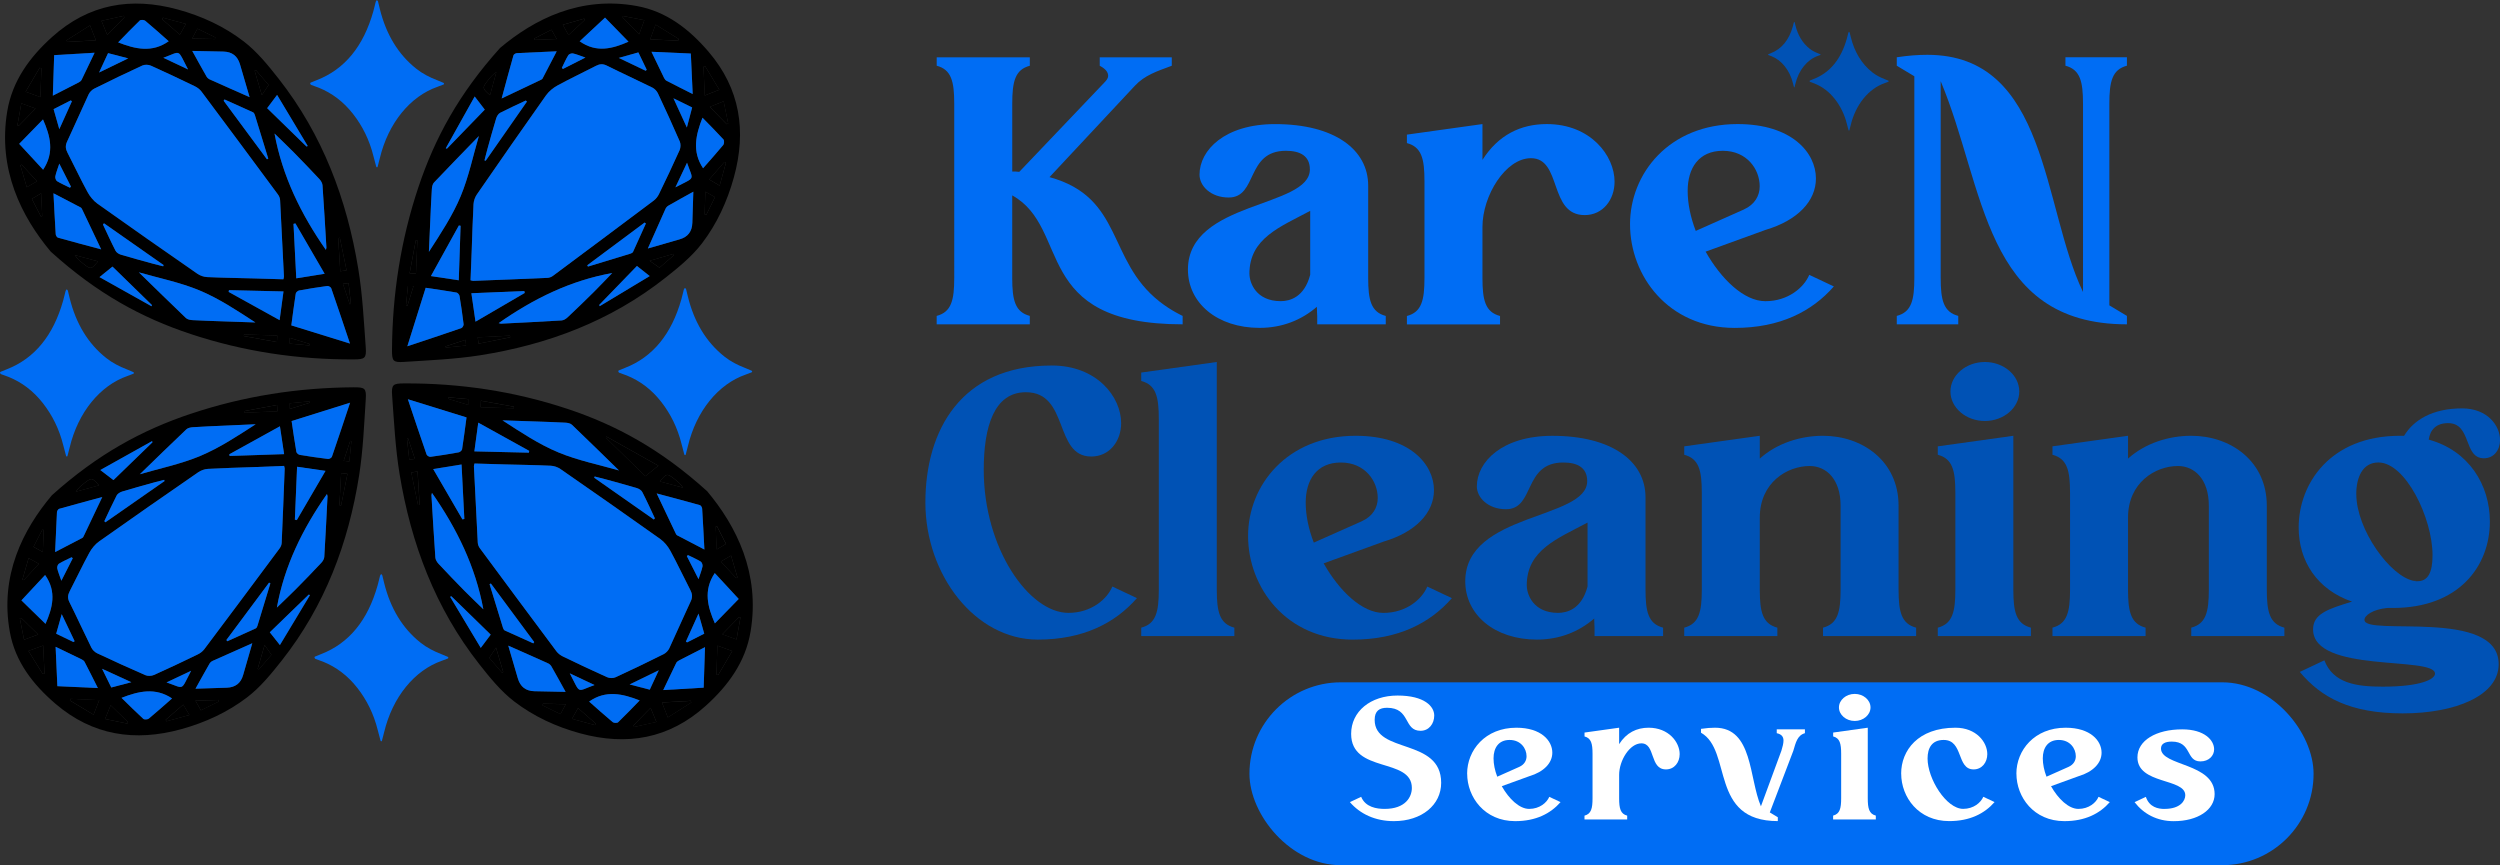 <?xml version="1.0" encoding="UTF-8"?><svg id="Layer_2" xmlns="http://www.w3.org/2000/svg" viewBox="0 0 655.89 226.98"><rect x="0" y="0" width="655.89" height="226.98" fill="#333333" stroke="none"/><defs><style>.cls-1{fill:#0052b5;}.cls-2{fill:#006df4;}.cls-3{fill:#fff;}</style></defs><g id="Layer_1-2"><g><g><path d="M185.5,128.84c7.7,9.2,13.97,21.55,11.42,36.85-1.33,7.98-5.9,14.21-11.79,19.51-9.59,8.63-20.67,10.53-32.9,7.2-6.31-1.72-12.23-4.45-17.35-8.39-3.5-2.69-6.4-6.28-9.16-9.79-11.53-14.69-17.9-31.63-20.89-49.89-1.11-6.76-1.45-13.65-1.95-20.5-.22-2.94,.21-3.23,3.11-3.24,14.62-.08,28.91,2.05,42.79,6.65,12.86,4.26,24.55,10.6,36.71,21.6Zm-61.01-7.24c-.08,.37-.15,.54-.15,.71,.32,6.69,.65,13.38,1.01,20.06,.03,.49,.24,1.04,.54,1.44,6.68,9.04,13.37,18.06,20.1,27.06,.43,.57,1.08,1.06,1.73,1.37,3.82,1.85,7.66,3.68,11.54,5.41,.63,.28,1.61,.31,2.23,.03,4.23-1.94,8.42-3.97,12.59-6.05,.61-.3,1.22-.91,1.51-1.53,1.92-4.11,3.71-8.29,5.65-12.39,.51-1.09,.39-1.94-.13-2.94-1.77-3.41-3.39-6.9-5.23-10.27-.64-1.17-1.58-2.33-2.66-3.1-8.68-6.18-17.41-12.28-26.17-18.35-.71-.5-1.68-.83-2.54-.87-4.07-.19-8.15-.24-12.23-.35-2.6-.07-5.2-.15-7.78-.23Zm37.9,1.83c-4.11-4-8.2-8.03-12.35-11.99-.4-.38-1.13-.52-1.73-.55-2.67-.15-5.34-.22-8.02-.32-2.82-.1-5.65-.2-8.47-.29,4.81,3.12,9.54,6.28,14.69,8.42,5.11,2.12,10.64,3.22,15.87,4.73Zm-49.05,5.9c-.07,.29-.15,.46-.14,.62,.33,5.45,.64,10.91,1.03,16.36,.04,.56,.43,1.18,.83,1.61,2.22,2.38,4.48,4.73,6.76,7.05,1.64,1.66,3.33,3.26,5,4.89-2.08-11.22-6.94-21.15-13.47-30.52Zm-6.33-24.59c1.7,5.06,3.28,9.8,4.92,14.52,.1,.29,.7,.64,1.01,.6,2.48-.33,4.96-.73,7.42-1.18,.34-.06,.83-.5,.88-.82,.43-2.74,.78-5.5,1.16-8.34-5.14-1.59-10.12-3.14-15.39-4.77Zm26.35,64.65c.91,3.13,1.71,5.85,2.51,8.58q.95,3.28,4.35,3.36c2.63,.06,5.26,.11,8.18,.17-1.35-2.44-2.52-4.58-3.73-6.69-.19-.33-.53-.63-.87-.79-3.33-1.5-6.68-2.97-10.43-4.64Zm51.45-25.21c-.2-3.82-.37-7.29-.59-10.76-.02-.32-.32-.82-.59-.9-3.65-1.02-7.31-1.99-11.34-3.07,1.77,3.74,3.36,7.08,4.96,10.43,.1,.2,.22,.45,.4,.55,2.29,1.21,4.59,2.4,7.17,3.74Zm-.19,36.23c.12-3.62,.23-7.01,.35-10.62-2.46,1.26-4.64,2.35-6.8,3.48-.29,.15-.61,.39-.75,.67-1.12,2.27-2.2,4.57-3.41,7.11,3.66-.22,7.07-.42,10.61-.63Zm9.19-23.27c-2.21-2.39-4.28-4.63-6.28-6.79-3.06,4.59-1.85,8.91,.03,13.2,2.09-2.14,4.1-4.21,6.25-6.41Zm-25.98,26.62c-4.49-1.76-8.89-2.78-13.26,.3,2.06,1.82,4.08,3.65,6.18,5.39,.3,.25,1.17,.28,1.42,.04,1.92-1.84,3.75-3.77,5.66-5.73Zm-42.35-72.87c-.36,2.68-.68,5.05-1.02,7.53,4.94,.12,9.63,.23,14.31,.34,.03-.16,.05-.31,.08-.47-4.35-2.41-8.7-4.82-13.36-7.4Zm-4.16,25.38c.17-.04,.34-.08,.51-.12-.24-4.71-.48-9.42-.73-14.29-2.52,.41-4.85,.78-7.44,1.2,2.64,4.54,5.15,8.88,7.67,13.21Zm7.46,16.81c-.11,.06-.23,.13-.34,.19,1.17,3.82,2.34,7.64,3.52,11.45,.08,.26,.25,.58,.47,.69,2.49,1.15,4.99,2.26,7.49,3.38,.08-.11,.16-.23,.23-.34-3.79-5.12-7.58-10.24-11.37-15.37Zm42.76-16.79c.09-.1,.18-.2,.27-.31-1.09-2.3-2.13-4.63-3.3-6.89-.25-.48-.9-.88-1.44-1.04-2.72-.82-5.47-1.56-8.22-2.31-.94-.26-1.9-.49-2.84-.73-.04,.11-.07,.22-.11,.33,5.21,3.65,10.43,7.31,15.64,10.96Zm-53.12,20.14c-.11,.04-.22,.09-.33,.13,2.62,4.37,5.24,8.74,8.04,13.41,1.04-1.39,1.76-2.34,2.61-3.48-3.5-3.42-6.91-6.74-10.32-10.06Zm54.31-34.26c-4.82-2.7-9.23-5.17-13.65-7.65-.04,.1-.08,.2-.12,.31,3.43,3.34,6.86,6.69,10.36,10.1,1.13-.91,2.05-1.66,3.41-2.76Zm.94,62.13c.55,1.39,.99,2.51,1.54,3.91,2.17-1.38,4.16-2.65,6.16-3.92-.06-.14-.11-.29-.17-.43-2.41,.14-4.81,.28-7.53,.43Zm14.29-7.35c.15,.05,.31,.09,.46,.14,1.21-2.06,2.41-4.11,3.69-6.28-1.4-.51-2.52-.92-3.88-1.42-.09,2.68-.18,5.12-.27,7.57Zm-8-8.64c.1,.07,.2,.15,.31,.22,1.47-.75,2.94-1.49,4.5-2.29-.48-1.67-.92-3.24-1.5-5.27-1.24,2.75-2.27,5.05-3.31,7.34Zm-14.77,11.25c2.08,.54,3.68,.95,5.29,1.37,.79-1.7,1.48-3.19,2.36-5.09-2.7,1.31-4.97,2.42-7.65,3.72Zm1.01,10.75c.06,.14,.11,.27,.17,.41,1.89-.43,3.78-.85,5.84-1.32-.55-1.33-.99-2.41-1.52-3.7-1.63,1.67-3.06,3.14-4.49,4.6Zm23.31-23.92c1.36,.5,2.42,.89,3.72,1.37,.37-2.05,.71-3.92,1.04-5.79-.13-.03-.26-.05-.38-.08-1.37,1.4-2.73,2.8-4.38,4.49Zm-33.53,13.32c-2.19-1.03-4.15-1.96-6.49-3.06,2.92,5.51,1.61,4.85,6.49,3.06Zm24.51-34.09c-.09,.09-.19,.18-.28,.28,.96,1.89,1.91,3.78,3.06,6.04,.45-1.4,.85-2.36,1.05-3.36,.08-.38-.16-1.06-.47-1.25-1.07-.65-2.23-1.15-3.36-1.71Zm-24.41,44.61c.07-.13,.15-.27,.22-.4-1.5-1.31-3-2.62-4.65-4.06-.55,.97-1,1.78-1.59,2.82,2.19,.6,4.1,1.12,6.02,1.64Zm33.04-42.92c1.4,1.53,2.71,2.94,4.01,4.36,.12-.06,.24-.11,.36-.17-.54-1.84-1.08-3.68-1.69-5.74-1,.58-1.78,1.03-2.68,1.56Zm-54.29-40.18v-.44c-2.84-.51-5.67-1.02-8.66-1.57-.03,.67-.05,1.14-.08,1.72,3.02,.1,5.88,.19,8.74,.28Zm-25.16,25.36c.14-.03,.28-.06,.43-.09-.18-2.86-.35-5.72-.54-8.7-.63,.09-1.06,.15-1.66,.24,.61,2.94,1.19,5.74,1.77,8.54Zm63.45-6.19c2.08,.56,4.09,1.11,6.09,1.65-.63-.99-1.42-1.63-2.22-2.26-2-1.56-2.07-1.55-3.87,.61Zm-42.98,43.61c-.78,1.18-1.27,1.92-1.77,2.67,1.2,1.4,2.27,2.65,3.34,3.9,.11-.06,.21-.11,.32-.17-.58-1.96-1.16-3.91-1.89-6.4Zm18.3,14.83c-2.23-.04-4.1-.08-5.98-.12-.04,.14-.07,.29-.11,.43,1.52,.75,3.04,1.49,4.69,2.3,.48-.9,.88-1.64,1.4-2.61Zm39.61-40.6c.91-.54,1.59-.95,2.44-1.45-.82-1.6-1.6-3.11-2.37-4.61-.12,.03-.23,.06-.35,.09,.09,1.87,.18,3.74,.29,5.97Zm-70.38-39.91c-.03,.13-.05,.26-.08,.39,1.7,.52,3.41,1.04,5.23,1.6,0-.63,.01-1.02,.01-1.52-1.77-.16-3.47-.31-5.16-.47Zm-10.59,10.79c-.14,.07-.3,.12-.3,.15,.19,1.77,.39,3.54,.6,5.42,.52-.07,.93-.12,1.48-.19-.63-1.89-1.21-3.63-1.79-5.37Z"/><path class="cls-2" d="M124.49,121.61c2.58,.08,5.18,.16,7.78,.23,4.08,.11,8.15,.16,12.23,.35,.86,.04,1.83,.38,2.54,.87,8.75,6.07,17.49,12.17,26.17,18.35,1.08,.77,2.02,1.92,2.66,3.1,1.84,3.37,3.46,6.86,5.23,10.27,.52,1,.64,1.85,.13,2.94-1.93,4.11-3.72,8.28-5.65,12.39-.29,.62-.89,1.23-1.51,1.53-4.17,2.08-8.36,4.11-12.59,6.05-.62,.29-1.6,.26-2.23-.03-3.88-1.73-7.71-3.56-11.54-5.41-.65-.31-1.3-.8-1.73-1.37-6.73-9-13.42-18.03-20.1-27.06-.29-.4-.51-.95-.54-1.44-.36-6.69-.68-13.38-1.01-20.06,0-.17,.07-.34,.15-.71Z"/><path class="cls-2" d="M162.39,123.43c-5.23-1.51-10.76-2.61-15.87-4.73-5.15-2.14-9.88-5.3-14.69-8.42,2.82,.1,5.65,.19,8.47,.29,2.67,.1,5.35,.17,8.02,.32,.59,.03,1.33,.17,1.73,.55,4.15,3.96,8.24,7.99,12.35,11.99Z"/><path class="cls-2" d="M113.34,129.33c6.54,9.37,11.39,19.3,13.47,30.52-1.67-1.63-3.36-3.23-5-4.89-2.28-2.32-4.54-4.67-6.76-7.05-.4-.43-.79-1.05-.83-1.61-.39-5.45-.7-10.9-1.03-16.36,0-.16,.07-.33,.14-.62Z"/><path class="cls-2" d="M107,104.74c5.28,1.64,10.25,3.18,15.39,4.77-.38,2.84-.73,5.6-1.16,8.34-.05,.32-.54,.76-.88,.82-2.46,.45-4.94,.85-7.42,1.18-.32,.04-.91-.31-1.01-.6-1.64-4.72-3.22-9.46-4.92-14.52Z"/><path class="cls-2" d="M133.36,169.4c3.75,1.66,7.1,3.13,10.43,4.64,.34,.15,.69,.46,.87,.79,1.21,2.11,2.38,4.25,3.73,6.69-2.92-.06-5.55-.11-8.18-.17q-3.4-.08-4.35-3.36c-.79-2.73-1.59-5.45-2.51-8.58Z"/><path class="cls-2" d="M184.81,144.18c-2.59-1.34-4.89-2.53-7.17-3.74-.18-.1-.3-.35-.4-.55-1.6-3.34-3.18-6.69-4.96-10.43,4.03,1.08,7.7,2.04,11.34,3.07,.27,.08,.57,.58,.59,.9,.22,3.47,.39,6.94,.59,10.76Z"/><path class="cls-2" d="M184.61,180.41c-3.55,.21-6.95,.41-10.61,.63,1.21-2.54,2.29-4.83,3.41-7.11,.14-.28,.46-.52,.75-.67,2.16-1.12,4.34-2.22,6.8-3.48-.12,3.62-.23,7.01-.35,10.62Z"/><path class="cls-2" d="M193.8,157.14c-2.15,2.2-4.16,4.26-6.25,6.41-1.88-4.29-3.09-8.61-.03-13.2,2,2.16,4.07,4.4,6.28,6.79Z"/><path class="cls-2" d="M167.82,183.76c-1.91,1.96-3.74,3.89-5.66,5.73-.25,.24-1.12,.21-1.42-.04-2.1-1.74-4.12-3.58-6.18-5.39,4.37-3.08,8.77-2.06,13.26-.3Z"/><path class="cls-2" d="M125.48,110.89c4.67,2.58,9.01,4.99,13.36,7.4-.03,.16-.05,.31-.08,.47-4.68-.11-9.36-.22-14.31-.34,.34-2.48,.66-4.85,1.02-7.53Z"/><path class="cls-2" d="M121.32,136.27c-2.52-4.33-5.03-8.66-7.67-13.21,2.59-.42,4.92-.79,7.44-1.2,.25,4.87,.49,9.58,.73,14.29-.17,.04-.34,.08-.51,.12Z"/><path class="cls-2" d="M128.78,153.08c3.79,5.12,7.58,10.24,11.37,15.37-.08,.11-.16,.23-.23,.34-2.5-1.12-5-2.23-7.49-3.38-.22-.1-.39-.43-.47-.69-1.18-3.81-2.35-7.63-3.52-11.45,.11-.06,.23-.13,.34-.19Z"/><path class="cls-2" d="M171.54,136.3c-5.21-3.65-10.43-7.31-15.64-10.96,.04-.11,.07-.22,.11-.33,.95,.24,1.9,.47,2.84,.73,2.74,.76,5.49,1.49,8.22,2.31,.55,.16,1.2,.56,1.44,1.04,1.17,2.26,2.21,4.59,3.3,6.89-.09,.1-.18,.2-.27,.31Z"/><path class="cls-2" d="M118.42,156.44c3.41,3.32,6.82,6.65,10.32,10.06-.85,1.14-1.57,2.09-2.61,3.48-2.8-4.67-5.42-9.04-8.04-13.41,.11-.04,.22-.09,.33-.13Z"/><path d="M172.72,122.18c-1.36,1.1-2.28,1.84-3.41,2.76-3.5-3.41-6.93-6.75-10.36-10.1,.04-.1,.08-.2,.12-.31,4.42,2.47,8.83,4.95,13.65,7.65Z"/><path d="M173.67,184.31c2.72-.16,5.12-.3,7.53-.43,.06,.14,.11,.29,.17,.43-2,1.27-3.99,2.54-6.16,3.92-.55-1.41-.99-2.52-1.54-3.91Z"/><path d="M187.95,176.96c.09-2.44,.17-4.89,.27-7.57,1.37,.5,2.49,.91,3.88,1.42-1.27,2.17-2.48,4.23-3.69,6.28-.15-.05-.31-.09-.46-.14Z"/><path class="cls-2" d="M179.95,168.32c1.03-2.29,2.07-4.59,3.31-7.34,.58,2.04,1.03,3.6,1.5,5.27-1.57,.8-3.04,1.54-4.5,2.29-.1-.07-.2-.15-.31-.22Z"/><path class="cls-2" d="M165.18,179.57c2.68-1.3,4.94-2.4,7.65-3.72-.88,1.9-1.57,3.39-2.36,5.09-1.61-.42-3.21-.83-5.29-1.37Z"/><path d="M166.2,190.32c1.43-1.47,2.86-2.93,4.49-4.6,.53,1.28,.97,2.36,1.52,3.7-2.06,.47-3.95,.89-5.84,1.32-.06-.14-.11-.27-.17-.41Z"/><path d="M189.5,166.4c1.65-1.69,3.01-3.09,4.38-4.49,.13,.03,.26,.05,.38,.08-.34,1.87-.67,3.74-1.04,5.79-1.3-.48-2.36-.87-3.72-1.37Z"/><path class="cls-2" d="M155.97,179.72c-4.88,1.78-3.57,2.44-6.49-3.06,2.34,1.11,4.3,2.03,6.49,3.06Z"/><path class="cls-2" d="M180.48,145.63c1.13,.56,2.29,1.06,3.36,1.71,.31,.19,.54,.86,.47,1.25-.2,1-.59,1.96-1.05,3.36-1.14-2.26-2.1-4.15-3.06-6.04,.09-.09,.19-.18,.28-.28Z"/><path d="M156.08,190.24c-1.92-.52-3.83-1.05-6.02-1.64,.58-1.03,1.04-1.84,1.59-2.82,1.65,1.44,3.15,2.75,4.65,4.06-.07,.13-.15,.27-.22,.4Z"/><path d="M189.11,147.32c.9-.52,1.68-.97,2.68-1.56,.6,2.06,1.15,3.9,1.69,5.74-.12,.06-.24,.11-.36,.17-1.3-1.41-2.6-2.83-4.01-4.36Z"/><path d="M134.82,107.14c-2.86-.09-5.72-.19-8.74-.28,.03-.58,.05-1.05,.08-1.72,3,.54,5.82,1.05,8.65,1.57v.44Z"/><path d="M109.66,132.5c-.58-2.8-1.16-5.6-1.77-8.54,.6-.09,1.03-.15,1.66-.24,.18,2.97,.36,5.83,.54,8.7-.14,.03-.28,.06-.43,.09Z"/><path d="M173.11,126.31c1.81-2.15,1.88-2.16,3.87-.61,.8,.62,1.59,1.26,2.22,2.26-2-.54-4.01-1.09-6.09-1.65Z"/><path d="M130.13,169.92c.73,2.48,1.31,4.44,1.89,6.4-.11,.06-.21,.11-.32,.17-1.07-1.25-2.14-2.5-3.34-3.9,.5-.75,.99-1.49,1.77-2.67Z"/><path d="M148.43,184.76c-.52,.98-.92,1.72-1.4,2.61-1.65-.81-3.17-1.56-4.69-2.3,.04-.14,.07-.29,.11-.43,1.88,.04,3.75,.08,5.98,.12Z"/><path d="M188.03,144.16c-.11-2.23-.2-4.1-.29-5.97,.12-.03,.23-.06,.35-.09,.77,1.5,1.55,3.01,2.37,4.61-.84,.5-1.52,.91-2.44,1.45Z"/><path d="M117.66,104.25c1.7,.15,3.4,.31,5.16,.47,0,.49,0,.88-.01,1.52-1.82-.56-3.53-1.08-5.23-1.6,.03-.13,.05-.26,.08-.39Z"/><path d="M107.07,115.04c.58,1.74,1.16,3.48,1.79,5.37-.55,.07-.96,.13-1.48,.19-.21-1.88-.42-3.65-.6-5.42,0-.03,.16-.08,.3-.15Z"/></g><g><path d="M131.16,12.61c9.02-7.6,21.09-13.74,35.92-11.03,7.74,1.41,13.73,6.05,18.82,12,8.28,9.68,10,20.78,6.63,32.98-1.74,6.29-4.46,12.18-8.34,17.26-2.65,3.47-6.17,6.33-9.61,9.05-14.4,11.37-30.93,17.56-48.69,20.35-6.58,1.03-13.28,1.3-19.93,1.73-2.86,.19-3.13-.25-3.12-3.15,.09-14.62,2.31-28.88,6.94-42.72,4.29-12.81,10.57-24.44,21.39-36.47Zm-7.71,60.93c.36,.08,.53,.16,.69,.15,6.5-.25,13-.5,19.5-.79,.48-.02,1.01-.23,1.4-.52,8.85-6.58,17.69-13.18,26.51-19.8,.56-.42,1.04-1.07,1.35-1.72,1.84-3.8,3.66-7.62,5.39-11.48,.28-.63,.32-1.61,.05-2.23-1.84-4.25-3.77-8.46-5.74-12.65-.29-.62-.87-1.23-1.47-1.52-3.97-1.97-8.01-3.8-11.98-5.78-1.05-.52-1.88-.41-2.86,.1-3.33,1.73-6.74,3.32-10.03,5.12-1.15,.63-2.28,1.55-3.04,2.62-6.1,8.61-12.12,17.28-18.12,25.97-.49,.71-.83,1.67-.88,2.53-.23,4.07-.33,8.15-.48,12.22-.1,2.6-.2,5.2-.31,7.78Zm2.2-37.88c-3.93,4.06-7.89,8.11-11.79,12.22-.37,.39-.52,1.13-.56,1.72-.17,2.67-.27,5.34-.4,8.01-.13,2.82-.25,5.64-.38,8.46,3.08-4.78,6.2-9.47,8.34-14.6,2.12-5.08,3.25-10.6,4.78-15.82Zm5.19,49.11c.28,.07,.44,.16,.6,.15,5.3-.27,10.6-.52,15.9-.85,.54-.03,1.15-.42,1.57-.81,2.34-2.2,4.64-4.42,6.92-6.68,1.63-1.62,3.21-3.3,4.8-4.95-10.92,1.96-20.62,6.71-29.79,13.14Zm-23.96,6.07c4.93-1.65,9.55-3.17,14.16-4.76,.29-.1,.63-.69,.59-1.01-.3-2.49-.65-4.96-1.07-7.43-.06-.34-.48-.84-.79-.89-2.66-.46-5.33-.84-8.09-1.25-1.61,5.12-3.16,10.08-4.81,15.34Zm63.09-25.65c3.05-.88,5.7-1.65,8.36-2.41q3.19-.92,3.31-4.31c.09-2.63,.17-5.26,.26-8.18-2.39,1.33-4.48,2.47-6.54,3.66-.32,.18-.62,.52-.77,.86-1.5,3.31-2.96,6.64-4.62,10.38Zm-23.92-51.72c-3.71,.16-7.09,.29-10.46,.48-.31,.02-.8,.31-.88,.58-1.03,3.63-2.01,7.29-3.1,11.31,3.65-1.73,6.92-3.28,10.19-4.84,.2-.09,.44-.21,.54-.39,1.2-2.27,2.38-4.56,3.71-7.13Zm35.19,.59c-3.51-.16-6.8-.3-10.32-.46,1.19,2.48,2.23,4.66,3.3,6.84,.14,.29,.37,.62,.65,.76,2.2,1.14,4.41,2.25,6.87,3.49-.17-3.67-.33-7.07-.49-10.62Zm-22.5-9.44c-2.34,2.18-4.55,4.23-6.66,6.21,4.42,3.11,8.63,1.95,12.82,.11-2.06-2.11-4.04-4.15-6.16-6.32Zm25.57,26.26c-1.76,4.47-2.8,8.86,.15,13.26,1.79-2.04,3.59-4.04,5.31-6.12,.24-.3,.28-1.17,.05-1.42-1.77-1.94-3.62-3.79-5.51-5.72Zm-71.25,41.56c2.6,.39,4.9,.74,7.3,1.1,.17-4.94,.33-9.62,.48-14.3-.15-.03-.3-.05-.45-.08-2.39,4.32-4.77,8.64-7.34,13.28Zm24.61,4.43c-.04-.17-.07-.34-.11-.51-4.58,.19-9.16,.38-13.89,.58,.37,2.53,.71,4.86,1.08,7.46,4.44-2.59,8.68-5.06,12.91-7.53Zm16.41-7.28c.06,.12,.12,.23,.18,.35,3.72-1.13,7.45-2.25,11.16-3.4,.25-.08,.57-.25,.67-.46,1.14-2.47,2.25-4.97,3.37-7.45-.11-.08-.22-.16-.33-.24-5.02,3.73-10.04,7.47-15.05,11.2Zm-15.83-42.94c-.1-.09-.2-.18-.3-.27-2.25,1.06-4.52,2.08-6.73,3.23-.46,.24-.86,.89-1.03,1.43-.83,2.72-1.57,5.46-2.34,8.19-.26,.94-.5,1.89-.74,2.84,.11,.04,.21,.07,.32,.11,3.61-5.17,7.21-10.35,10.82-15.52Zm18.98,53.34c.04,.11,.08,.22,.12,.33,4.28-2.57,8.55-5.15,13.12-7.9-1.34-1.06-2.26-1.78-3.35-2.65-3.36,3.47-6.62,6.84-9.89,10.21ZM124.54,25.32c-2.68,4.79-5.13,9.18-7.58,13.57,.1,.04,.2,.08,.3,.12,3.29-3.39,6.57-6.79,9.93-10.25-.88-1.14-1.59-2.07-2.64-3.44Zm60.37-.27c1.36-.53,2.45-.96,3.82-1.5-1.31-2.18-2.53-4.19-3.74-6.2-.14,.06-.28,.11-.42,.17,.11,2.41,.22,4.81,.34,7.53Zm-6.99-14.37c.05-.15,.09-.31,.14-.46-1.98-1.23-3.97-2.46-6.06-3.76-.51,1.39-.92,2.51-1.42,3.87,2.6,.12,4.97,.24,7.35,.35Zm-8.48,7.91c.07-.1,.15-.2,.22-.3-.71-1.48-1.42-2.95-2.18-4.53-1.63,.46-3.15,.89-5.14,1.45,2.66,1.27,4.88,2.33,7.1,3.39Zm10.76,14.89c.55-2.07,.96-3.67,1.39-5.27-1.64-.8-3.08-1.51-4.91-2.41,1.25,2.72,2.29,4.99,3.53,7.69Zm10.45-.9c.13-.05,.27-.11,.4-.16-.39-1.89-.79-3.79-1.21-5.85-1.3,.53-2.36,.97-3.61,1.48,1.61,1.65,3.01,3.09,4.42,4.54Zm-22.98-23.57c.5-1.35,.9-2.41,1.38-3.71-1.99-.39-3.8-.75-5.61-1.11-.03,.13-.06,.26-.08,.38,1.35,1.38,2.69,2.76,4.32,4.43Zm12.57,33.68c-1.03,2.18-1.95,4.13-3.05,6.46,5.38-2.86,4.73-1.56,3.05-6.46Zm-32.84-24.88c.09,.09,.18,.19,.27,.28,1.85-.94,3.69-1.87,5.9-2.99-1.35-.47-2.29-.87-3.26-1.08-.37-.08-1.03,.15-1.22,.45-.65,1.06-1.14,2.22-1.7,3.34Zm43.06,24.89c-.13-.07-.26-.15-.39-.22-1.29,1.49-2.58,2.98-3.99,4.61,.94,.56,1.72,1.02,2.72,1.62,.6-2.18,1.13-4.09,1.66-6ZM149.14,9.2c1.5-1.39,2.89-2.67,4.28-3.96-.05-.12-.11-.24-.16-.36-1.8,.52-3.59,1.04-5.6,1.62,.55,1.01,.98,1.79,1.48,2.69Zm-39.64,53.86h-.42c-.53,2.83-1.06,5.65-1.62,8.64,.65,.04,1.11,.07,1.67,.1,.13-3.02,.25-5.88,.37-8.74Zm24.36,25.43c-.03-.14-.05-.28-.08-.43-2.78,.15-5.56,.29-8.45,.45,.08,.63,.14,1.06,.21,1.66,2.87-.58,5.59-1.13,8.32-1.68Zm-5.31-63.51c.57-2.08,1.12-4.07,1.67-6.07-.97,.62-1.6,1.4-2.22,2.19-1.54,1.98-1.53,2.05,.55,3.88Zm41.89,43.45c1.14,.79,1.85,1.29,2.57,1.8,1.37-1.18,2.6-2.24,3.82-3.3-.05-.11-.11-.21-.16-.32-1.91,.56-3.82,1.11-6.24,1.82Zm14.61-18.14c-.07,2.23-.13,4.1-.18,5.98,.14,.04,.28,.08,.42,.11,.74-1.51,1.48-3.02,2.29-4.66-.87-.49-1.58-.89-2.52-1.43ZM146.06,10.24c-.52-.92-.9-1.6-1.38-2.45-1.57,.81-3.04,1.56-4.51,2.32,.03,.12,.06,.23,.08,.35,1.82-.07,3.64-.14,5.81-.22Zm-39.55,69.94c.12,.03,.25,.06,.37,.09,.52-1.7,1.05-3.4,1.61-5.21-.62-.01-.99-.02-1.47-.03-.18,1.77-.34,3.46-.51,5.16Zm10.36,10.71c.06,.14,.11,.3,.14,.3,1.72-.17,3.44-.35,5.27-.55-.06-.52-.11-.93-.17-1.49-1.85,.61-3.54,1.17-5.24,1.73Z"/><path class="cls-2" d="M123.45,73.54c.1-2.58,.21-5.18,.31-7.78,.15-4.07,.25-8.15,.48-12.22,.05-.86,.39-1.82,.88-2.53,6-8.69,12.02-17.36,18.12-25.97,.76-1.07,1.89-2,3.04-2.62,3.29-1.8,6.7-3.39,10.03-5.12,.98-.51,1.81-.62,2.86-.1,3.97,1.98,8,3.81,11.98,5.78,.6,.3,1.18,.91,1.47,1.52,1.97,4.19,3.9,8.4,5.74,12.65,.27,.62,.23,1.6-.05,2.23-1.73,3.86-3.54,7.67-5.39,11.48-.31,.65-.79,1.29-1.35,1.72-8.82,6.63-17.66,13.22-26.51,19.8-.39,.29-.92,.5-1.4,.52-6.5,.29-13,.54-19.5,.79-.16,0-.33-.07-.69-.15Z"/><path class="cls-2" d="M125.64,35.66c-1.53,5.21-2.66,10.73-4.78,15.82-2.14,5.13-5.26,9.83-8.34,14.6,.13-2.82,.25-5.64,.38-8.46,.12-2.67,.22-5.34,.4-8.01,.04-.59,.18-1.33,.56-1.72,3.9-4.11,7.85-8.16,11.79-12.22Z"/><path class="cls-2" d="M130.83,84.77c9.17-6.43,18.87-11.18,29.79-13.14-1.6,1.65-3.17,3.33-4.8,4.95-2.28,2.26-4.58,4.49-6.92,6.68-.42,.4-1.03,.78-1.57,.81-5.3,.33-10.6,.58-15.9,.85-.16,0-.32-.08-.6-.15Z"/><path class="cls-2" d="M106.87,90.84c1.65-5.26,3.2-10.21,4.81-15.34,2.76,.41,5.43,.79,8.09,1.25,.31,.05,.73,.55,.79,.89,.41,2.47,.77,4.95,1.07,7.43,.04,.32-.31,.91-.59,1.01-4.6,1.59-9.23,3.12-14.16,4.76Z"/><path class="cls-2" d="M169.97,65.19c1.66-3.73,3.12-7.06,4.62-10.38,.15-.34,.45-.68,.77-.86,2.06-1.19,4.15-2.33,6.54-3.66-.09,2.92-.17,5.55-.26,8.18q-.11,3.4-3.31,4.31c-2.66,.76-5.32,1.53-8.36,2.41Z"/><path class="cls-2" d="M146.05,13.47c-1.33,2.57-2.51,4.86-3.71,7.13-.09,.18-.34,.3-.54,.39-3.27,1.56-6.54,3.11-10.19,4.84,1.09-4.02,2.07-7.68,3.1-11.31,.08-.27,.57-.56,.88-.58,3.37-.18,6.74-.32,10.46-.48Z"/><path class="cls-2" d="M181.24,14.05c.17,3.55,.32,6.95,.49,10.62-2.45-1.24-4.67-2.34-6.87-3.49-.27-.14-.5-.46-.65-.76-1.07-2.17-2.11-4.36-3.3-6.84,3.51,.16,6.8,.3,10.32,.46Z"/><path class="cls-2" d="M158.73,4.62c2.11,2.17,4.1,4.2,6.16,6.32-4.19,1.83-8.4,3-12.82-.11,2.12-1.97,4.32-4.02,6.66-6.21Z"/><path class="cls-2" d="M184.3,30.88c1.88,1.93,3.74,3.78,5.51,5.72,.23,.25,.19,1.12-.05,1.42-1.72,2.08-3.52,4.08-5.31,6.12-2.94-4.4-1.9-8.79-.15-13.26Z"/><path class="cls-2" d="M113.05,72.43c2.56-4.64,4.95-8.96,7.34-13.28,.15,.03,.3,.05,.45,.08-.16,4.68-.32,9.36-.48,14.3-2.41-.36-4.71-.71-7.3-1.1Z"/><path class="cls-2" d="M137.66,76.86c-4.24,2.47-8.47,4.94-12.91,7.53-.38-2.6-.72-4.93-1.08-7.46,4.73-.2,9.31-.39,13.89-.58,.04,.17,.07,.34,.11,.51Z"/><path class="cls-2" d="M154.07,69.59c5.02-3.73,10.04-7.47,15.05-11.2,.11,.08,.22,.16,.33,.24-1.12,2.49-2.23,4.98-3.37,7.45-.1,.22-.42,.39-.67,.46-3.72,1.14-7.44,2.27-11.16,3.4-.06-.12-.12-.23-.18-.35Z"/><path class="cls-2" d="M138.24,26.65c-3.61,5.17-7.21,10.35-10.82,15.52-.11-.04-.21-.07-.32-.11,.25-.95,.48-1.89,.74-2.84,.76-2.74,1.51-5.48,2.34-8.19,.17-.54,.56-1.19,1.03-1.43,2.21-1.14,4.48-2.16,6.73-3.23,.1,.09,.2,.18,.3,.27Z"/><path class="cls-2" d="M157.21,79.99c3.27-3.37,6.53-6.74,9.89-10.21,1.1,.87,2.01,1.59,3.35,2.65-4.56,2.75-8.84,5.32-13.12,7.9-.04-.11-.08-.22-.12-.33Z"/><path class="cls-2" d="M124.54,25.32c1.05,1.37,1.77,2.3,2.64,3.44-3.35,3.46-6.64,6.85-9.93,10.25-.1-.04-.2-.08-.3-.12,2.45-4.39,4.9-8.78,7.58-13.57Z"/><path d="M184.9,25.04c-.12-2.72-.23-5.12-.34-7.53,.14-.06,.28-.11,.42-.17,1.21,2.01,2.42,4.02,3.74,6.2-1.37,.54-2.46,.96-3.82,1.5Z"/><path d="M177.92,10.67c-2.37-.11-4.75-.23-7.35-.35,.5-1.36,.91-2.48,1.42-3.87,2.1,1.3,4.08,2.53,6.06,3.76-.05,.15-.09,.31-.14,.46Z"/><path class="cls-2" d="M169.44,18.58c-2.22-1.06-4.43-2.12-7.1-3.39,1.98-.56,3.51-.99,5.14-1.45,.76,1.58,1.47,3.05,2.18,4.53-.07,.1-.15,.2-.22,.3Z"/><path class="cls-2" d="M180.21,33.47c-1.24-2.69-2.28-4.97-3.53-7.69,1.83,.9,3.28,1.61,4.91,2.41-.42,1.61-.84,3.2-1.39,5.27Z"/><path d="M190.66,32.58c-1.41-1.45-2.82-2.89-4.42-4.54,1.25-.51,2.31-.95,3.61-1.48,.43,2.07,.82,3.96,1.21,5.85-.13,.05-.27,.11-.4,.16Z"/><path d="M167.68,9.01c-1.62-1.67-2.97-3.05-4.32-4.43,.03-.13,.06-.26,.08-.38,1.81,.36,3.62,.71,5.61,1.11-.48,1.29-.87,2.35-1.38,3.71Z"/><path class="cls-2" d="M180.25,42.69c1.68,4.9,2.33,3.6-3.05,6.46,1.1-2.33,2.02-4.28,3.05-6.46Z"/><path class="cls-2" d="M147.41,17.81c.55-1.12,1.05-2.28,1.7-3.34,.19-.31,.85-.53,1.22-.45,.97,.21,1.9,.62,3.26,1.08-2.21,1.12-4.06,2.05-5.9,2.99-.09-.09-.18-.19-.27-.28Z"/><path d="M190.46,42.7c-.53,1.91-1.06,3.82-1.66,6-1-.59-1.78-1.06-2.72-1.62,1.41-1.63,2.7-3.12,3.99-4.61,.13,.07,.26,.15,.39,.22Z"/><path d="M149.14,9.2c-.5-.91-.93-1.69-1.48-2.69,2.01-.58,3.8-1.1,5.6-1.62,.05,.12,.11,.24,.16,.36-1.39,1.29-2.78,2.57-4.28,3.96Z"/><path d="M109.51,63.05c-.12,2.86-.24,5.72-.37,8.74-.56-.03-1.02-.06-1.67-.1,.56-2.99,1.09-5.81,1.62-8.64h.42Z"/><path d="M133.87,88.48c-2.73,.55-5.45,1.1-8.32,1.68-.08-.6-.13-1.03-.21-1.66,2.89-.15,5.67-.3,8.45-.45,.03,.14,.05,.28,.08,.43Z"/><path d="M128.56,24.97c-2.07-1.83-2.08-1.9-.55-3.88,.62-.79,1.25-1.58,2.22-2.19-.55,2-1.1,4-1.67,6.07Z"/><path d="M170.44,68.42c2.42-.71,4.33-1.26,6.24-1.82,.05,.11,.11,.21,.16,.32-1.23,1.06-2.45,2.12-3.82,3.3-.72-.51-1.44-1-2.57-1.8Z"/><path d="M185.06,50.28c.94,.53,1.66,.94,2.52,1.43-.81,1.64-1.55,3.15-2.29,4.66-.14-.04-.28-.08-.42-.11,.06-1.88,.11-3.75,.18-5.98Z"/><path d="M146.06,10.24c-2.17,.08-3.99,.15-5.81,.22-.03-.12-.06-.23-.08-.35,1.47-.76,2.94-1.51,4.51-2.32,.48,.85,.86,1.53,1.38,2.45Z"/><path d="M106.51,80.18c.17-1.7,.34-3.39,.51-5.16,.48,.01,.86,.02,1.47,.03-.56,1.82-1.09,3.51-1.61,5.21-.12-.03-.25-.06-.37-.09Z"/><path d="M116.88,90.89c1.7-.56,3.39-1.12,5.24-1.73,.06,.55,.11,.96,.17,1.49-1.83,.19-3.55,.38-5.27,.55-.03,0-.08-.16-.14-.3Z"/></g><g><path d="M50.09,108.55c13.84-4.63,28.1-6.85,42.72-6.94,2.9-.02,3.34,.26,3.15,3.12-.43,6.65-.7,13.35-1.73,19.93-2.79,17.76-8.98,34.29-20.35,48.69-2.72,3.44-5.58,6.96-9.05,9.61-5.08,3.88-10.97,6.6-17.26,8.34-12.19,3.37-23.29,1.65-32.98-6.63-5.95-5.09-10.59-11.08-12-18.82-2.71-14.83,3.42-26.9,11.03-35.92,12.04-10.82,23.67-17.1,36.47-21.39Zm16.68,13.98c-4.07,.15-8.15,.25-12.22,.48-.86,.05-1.82,.39-2.53,.88-8.69,6-17.36,12.02-25.97,18.12-1.07,.76-2,1.89-2.62,3.04-1.8,3.29-3.39,6.7-5.12,10.03-.51,.98-.62,1.81-.1,2.86,1.98,3.97,3.81,8,5.78,11.98,.3,.6,.91,1.18,1.52,1.47,4.19,1.97,8.4,3.9,12.65,5.74,.62,.27,1.6,.23,2.23-.05,3.86-1.73,7.67-3.54,11.48-5.39,.65-.31,1.29-.79,1.72-1.35,6.63-8.82,13.22-17.66,19.8-26.51,.29-.39,.5-.92,.52-1.4,.29-6.5,.54-13,.79-19.5,0-.16-.07-.33-.15-.69-2.58,.1-5.18,.21-7.78,.31Zm-14.28-2.88c5.13-2.14,9.83-5.26,14.6-8.34-2.82,.13-5.64,.25-8.46,.38-2.67,.12-5.34,.22-8.01,.4-.59,.04-1.33,.18-1.72,.56-4.11,3.9-8.16,7.85-12.22,11.79,5.21-1.53,10.73-2.66,15.82-4.78Zm20.15,39.76c1.65-1.6,3.33-3.17,4.95-4.8,2.26-2.28,4.49-4.58,6.68-6.92,.4-.42,.78-1.03,.81-1.57,.33-5.3,.58-10.6,.85-15.9,0-.16-.08-.32-.15-.6-6.43,9.17-11.18,18.87-13.14,29.79Zm3.87-48.94c.41,2.76,.79,5.43,1.25,8.09,.05,.31,.55,.73,.89,.79,2.47,.41,4.95,.77,7.43,1.07,.32,.04,.91-.31,1.01-.59,1.59-4.6,3.12-9.23,4.76-14.16-5.26,1.65-10.21,3.2-15.34,4.81Zm-20.69,62.91c-.34,.15-.68,.45-.86,.77-1.19,2.06-2.33,4.15-3.66,6.54,2.92-.09,5.55-.17,8.18-.26q3.4-.11,4.31-3.31c.76-2.66,1.53-5.32,2.41-8.36-3.73,1.66-7.06,3.12-10.38,4.62Zm-34.21-32.25c.18-.09,.3-.34,.39-.54,1.56-3.27,3.11-6.54,4.84-10.19-4.02,1.09-7.68,2.07-11.31,3.1-.27,.08-.56,.57-.58,.88-.18,3.37-.32,6.74-.48,10.46,2.57-1.33,4.86-2.51,7.13-3.71Zm4.07,39.4c-1.24-2.45-2.34-4.67-3.49-6.87-.14-.27-.46-.5-.76-.65-2.17-1.07-4.36-2.11-6.84-3.3,.16,3.51,.3,6.8,.46,10.32,3.55,.17,6.95,.32,10.62,.49Zm-13.74-16.84c1.83-4.19,3-8.4-.11-12.82-1.97,2.12-4.02,4.32-6.21,6.66,2.17,2.11,4.2,4.1,6.32,6.16Zm25.66,24.92c.25,.23,1.12,.19,1.42-.05,2.08-1.72,4.08-3.52,6.12-5.31-4.4-2.94-8.79-1.9-13.26-.15,1.93,1.88,3.78,3.74,5.72,5.51Zm22.56-69.42c.03,.15,.05,.3,.08,.45,4.68-.16,9.36-.32,14.3-.48-.36-2.41-.71-4.71-1.1-7.3-4.64,2.56-8.96,4.95-13.28,7.34Zm25.24,4.36c-2.6-.38-4.93-.72-7.46-1.08-.2,4.73-.39,9.31-.58,13.89,.17,.04,.34,.07,.51,.11,2.47-4.24,4.94-8.47,7.53-12.91Zm-26.01,44.38c.08,.11,.16,.22,.24,.33,2.49-1.12,4.98-2.23,7.45-3.37,.22-.1,.39-.42,.46-.67,1.14-3.72,2.27-7.44,3.4-11.16-.12-.06-.23-.12-.35-.18-3.73,5.02-7.47,10.04-11.2,15.05Zm-16.21-41.7c-.04-.11-.07-.21-.11-.32-.95,.25-1.89,.48-2.84,.74-2.74,.76-5.48,1.51-8.19,2.34-.54,.17-1.19,.56-1.43,1.03-1.14,2.21-2.16,4.48-3.23,6.73,.09,.1,.18,.2,.27,.3,5.17-3.61,10.35-7.21,15.52-10.82Zm27.61,39.68c.87,1.1,1.59,2.01,2.65,3.35,2.75-4.56,5.32-8.84,7.9-13.12-.11-.04-.22-.08-.33-.12-3.37,3.27-6.74,6.53-10.21,9.89ZM29.76,125.96c3.46-3.35,6.85-6.64,10.25-9.93-.04-.1-.08-.2-.12-.3-4.39,2.45-8.78,4.9-13.57,7.58,1.37,1.05,2.3,1.77,3.44,2.64Zm-11.25,57.39c-.06,.14-.11,.28-.17,.42,2.01,1.21,4.02,2.42,6.2,3.74,.54-1.37,.96-2.46,1.5-3.82-2.72-.12-5.12-.23-7.53-.34Zm-7.18-13.99c-1.36,.5-2.48,.91-3.87,1.42,1.3,2.1,2.53,4.08,3.76,6.06,.15-.05,.31-.09,.46-.14-.11-2.37-.23-4.75-.35-7.35Zm4.87-8.23c-.56,1.98-.99,3.51-1.45,5.14,1.58,.76,3.05,1.47,4.53,2.18,.1-.07,.2-.15,.3-.22-1.06-2.22-2.12-4.43-3.39-7.1Zm10.59,14.33c.9,1.83,1.61,3.28,2.41,4.91,1.61-.42,3.2-.84,5.27-1.39-2.69-1.24-4.97-2.28-7.69-3.53Zm2.25,9.56c-.51,1.25-.95,2.31-1.48,3.61,2.07,.43,3.96,.82,5.85,1.21,.05-.13,.11-.27,.16-.4-1.45-1.41-2.89-2.82-4.54-4.42Zm-23.46-22.87c-.13,.03-.26,.06-.38,.08,.36,1.81,.71,3.62,1.11,5.61,1.29-.48,2.35-.87,3.71-1.38-1.67-1.62-3.05-2.97-4.43-4.32Zm44.56,13.83c-2.33,1.1-4.28,2.02-6.46,3.05,4.9,1.68,3.6,2.33,6.46-3.05Zm-34.68-28.1c-.31,.19-.53,.85-.45,1.22,.21,.97,.62,1.9,1.08,3.26,1.12-2.21,2.05-4.06,2.99-5.9-.09-.09-.19-.18-.28-.27-1.12,.55-2.28,1.05-3.34,1.7Zm34.23,39.7c-.59-1-1.06-1.78-1.62-2.72-1.63,1.41-3.12,2.7-4.61,3.99,.07,.13,.15,.26,.22,.39,1.91-.53,3.82-1.06,6-1.66ZM7.5,146.44c-.58,2.01-1.1,3.8-1.62,5.6,.12,.05,.24,.11,.36,.16,1.29-1.39,2.57-2.78,3.96-4.28-.91-.5-1.69-.93-2.69-1.48Zm65.29-38.53c-.03-.56-.06-1.02-.1-1.67-2.99,.56-5.81,1.09-8.64,1.62v.42c2.85-.12,5.71-.24,8.74-.37Zm18.37,16.41c-.6-.08-1.03-.13-1.66-.21-.15,2.89-.3,5.67-.45,8.45,.14,.03,.28,.05,.43,.08,.55-2.73,1.1-5.45,1.68-8.32Zm-69.07,2.46c-.79,.62-1.58,1.25-2.19,2.22,2-.55,4-1.1,6.07-1.67-1.83-2.07-1.9-2.08-3.88-.55Zm45.51,48.67c.11,.05,.21,.11,.32,.16,1.06-1.23,2.12-2.45,3.3-3.82-.51-.72-1-1.44-1.8-2.57-.71,2.42-1.26,4.33-1.82,6.24Zm-14.9,10.9c1.64-.81,3.15-1.55,4.66-2.29-.04-.14-.08-.28-.11-.42-1.88,.06-3.75,.11-5.98,.18,.53,.94,.94,1.66,1.43,2.52ZM11.46,139.04c-.12-.03-.23-.06-.35-.08-.76,1.47-1.51,2.94-2.32,4.51,.85,.48,1.53,.86,2.45,1.38,.08-2.17,.15-3.99,.22-5.81Zm64.56-33.23c.01,.48,.02,.86,.03,1.47,1.82-.56,3.51-1.09,5.21-1.61-.03-.12-.06-.25-.09-.37-1.7,.17-3.39,.34-5.16,.51Zm14.13,15.09c.55,.06,.96,.11,1.49,.17,.19-1.83,.38-3.55,.55-5.27,0-.03-.16-.08-.3-.14-.56,1.7-1.12,3.39-1.73,5.24Z"/><path class="cls-2" d="M74.54,122.23c-2.58,.1-5.18,.21-7.78,.31-4.07,.15-8.15,.25-12.22,.48-.86,.05-1.82,.39-2.53,.88-8.69,6-17.36,12.02-25.97,18.12-1.07,.76-2,1.89-2.62,3.04-1.8,3.29-3.39,6.7-5.12,10.03-.51,.98-.62,1.81-.1,2.86,1.98,3.97,3.81,8,5.78,11.98,.3,.6,.91,1.18,1.52,1.47,4.19,1.97,8.4,3.9,12.65,5.74,.62,.27,1.6,.23,2.23-.05,3.86-1.73,7.67-3.54,11.48-5.39,.65-.31,1.29-.79,1.72-1.35,6.63-8.82,13.22-17.66,19.8-26.51,.29-.39,.5-.92,.52-1.4,.29-6.5,.54-13,.79-19.5,0-.16-.07-.33-.15-.69Z"/><path class="cls-2" d="M36.66,124.42c5.21-1.53,10.73-2.66,15.82-4.78,5.13-2.14,9.83-5.26,14.6-8.34-2.82,.13-5.64,.25-8.46,.38-2.67,.12-5.34,.22-8.01,.4-.59,.04-1.33,.18-1.72,.56-4.11,3.9-8.16,7.85-12.22,11.79Z"/><path class="cls-2" d="M85.78,129.61c-6.43,9.17-11.18,18.87-13.14,29.79,1.65-1.6,3.33-3.17,4.95-4.8,2.26-2.28,4.49-4.58,6.68-6.92,.4-.42,.78-1.03,.81-1.57,.33-5.3,.58-10.6,.85-15.9,0-.16-.08-.32-.15-.6Z"/><path class="cls-2" d="M91.84,105.65c-5.26,1.65-10.21,3.2-15.34,4.81,.41,2.76,.79,5.43,1.25,8.09,.05,.31,.55,.73,.89,.79,2.47,.41,4.95,.77,7.43,1.07,.32,.04,.91-.31,1.01-.59,1.59-4.6,3.12-9.23,4.76-14.16Z"/><path class="cls-2" d="M66.19,168.75c-3.73,1.66-7.06,3.12-10.38,4.62-.34,.15-.68,.45-.86,.77-1.19,2.06-2.33,4.15-3.66,6.54,2.92-.09,5.55-.17,8.18-.26q3.4-.11,4.31-3.31c.76-2.66,1.53-5.32,2.41-8.36Z"/><path class="cls-2" d="M14.47,144.83c2.57-1.33,4.86-2.51,7.13-3.71,.18-.09,.3-.34,.39-.54,1.56-3.27,3.11-6.54,4.84-10.19-4.02,1.09-7.68,2.07-11.31,3.1-.27,.08-.56,.57-.58,.88-.18,3.37-.32,6.74-.48,10.46Z"/><path class="cls-2" d="M15.06,180.02c3.55,.17,6.95,.32,10.62,.49-1.24-2.45-2.34-4.67-3.49-6.87-.14-.27-.46-.5-.76-.65-2.17-1.07-4.36-2.11-6.84-3.3,.16,3.51,.3,6.8,.46,10.32Z"/><path class="cls-2" d="M5.62,157.51c2.17,2.11,4.2,4.1,6.32,6.16,1.83-4.19,3-8.4-.11-12.82-1.97,2.12-4.02,4.32-6.21,6.66Z"/><path class="cls-2" d="M31.88,183.08c1.93,1.88,3.78,3.74,5.72,5.51,.25,.23,1.12,.19,1.42-.05,2.08-1.72,4.08-3.52,6.12-5.31-4.4-2.94-8.79-1.9-13.26-.15Z"/><path class="cls-2" d="M73.44,111.83c-4.64,2.56-8.96,4.95-13.28,7.34,.03,.15,.05,.3,.08,.45,4.68-.16,9.36-.32,14.3-.48-.36-2.41-.71-4.71-1.1-7.3Z"/><path class="cls-2" d="M77.87,136.44c2.47-4.24,4.94-8.47,7.53-12.91-2.6-.38-4.93-.72-7.46-1.08-.2,4.73-.39,9.31-.58,13.89,.17,.04,.34,.07,.51,.11Z"/><path class="cls-2" d="M70.59,152.85c-3.73,5.02-7.47,10.04-11.2,15.05,.08,.11,.16,.22,.24,.33,2.49-1.12,4.98-2.23,7.45-3.37,.22-.1,.39-.42,.46-.67,1.14-3.72,2.27-7.44,3.4-11.16-.12-.06-.23-.12-.35-.18Z"/><path class="cls-2" d="M27.65,137.02c5.17-3.61,10.35-7.21,15.52-10.82-.04-.11-.07-.21-.11-.32-.95,.25-1.89,.48-2.84,.74-2.74,.76-5.48,1.51-8.19,2.34-.54,.17-1.19,.56-1.43,1.03-1.14,2.21-2.16,4.48-3.23,6.73,.09,.1,.18,.2,.27,.3Z"/><path class="cls-2" d="M80.99,155.99c-3.37,3.27-6.74,6.53-10.21,9.89,.87,1.1,1.59,2.01,2.65,3.35,2.75-4.56,5.32-8.84,7.9-13.12-.11-.04-.22-.08-.33-.12Z"/><path class="cls-2" d="M26.32,123.32c1.37,1.05,2.3,1.77,3.44,2.64,3.46-3.35,6.85-6.64,10.25-9.93-.04-.1-.08-.2-.12-.3-4.39,2.45-8.78,4.9-13.57,7.58Z"/><path d="M26.04,183.68c-2.72-.12-5.12-.23-7.53-.34-.06,.14-.11,.28-.17,.42,2.01,1.21,4.02,2.42,6.2,3.74,.54-1.37,.96-2.46,1.5-3.82Z"/><path d="M11.68,176.7c-.11-2.37-.23-4.75-.35-7.35-1.36,.5-2.48,.91-3.87,1.42,1.3,2.1,2.53,4.08,3.76,6.06,.15-.05,.31-.09,.46-.14Z"/><path class="cls-2" d="M19.58,168.22c-1.06-2.22-2.12-4.43-3.39-7.1-.56,1.98-.99,3.51-1.45,5.14,1.58,.76,3.05,1.47,4.53,2.18,.1-.07,.2-.15,.3-.22Z"/><path class="cls-2" d="M34.47,178.99c-2.69-1.24-4.97-2.28-7.69-3.53,.9,1.83,1.61,3.28,2.41,4.91,1.61-.42,3.2-.84,5.27-1.39Z"/><path d="M33.58,189.44c-1.45-1.41-2.89-2.82-4.54-4.42-.51,1.25-.95,2.31-1.48,3.61,2.07,.43,3.96,.82,5.85,1.21,.05-.13,.11-.27,.16-.4Z"/><path d="M10.01,166.46c-1.67-1.62-3.05-2.97-4.43-4.32-.13,.03-.26,.06-.38,.08,.36,1.81,.71,3.62,1.11,5.61,1.29-.48,2.35-.87,3.71-1.38Z"/><path class="cls-2" d="M43.69,179.03c4.9,1.68,3.6,2.33,6.46-3.05-2.33,1.1-4.28,2.02-6.46,3.05Z"/><path class="cls-2" d="M18.81,146.19c-1.12,.55-2.28,1.05-3.34,1.7-.31,.19-.53,.85-.45,1.22,.21,.97,.62,1.9,1.08,3.26,1.12-2.21,2.05-4.06,2.99-5.9-.09-.09-.19-.18-.28-.27Z"/><path d="M43.7,189.24c1.91-.53,3.82-1.06,6-1.66-.59-1-1.06-1.78-1.62-2.72-1.63,1.41-3.12,2.7-4.61,3.99,.07,.13,.15,.26,.22,.39Z"/><path d="M10.2,147.92c-.91-.5-1.69-.93-2.69-1.48-.58,2.01-1.1,3.8-1.62,5.6,.12,.05,.24,.11,.36,.16,1.29-1.39,2.57-2.78,3.96-4.28Z"/><path d="M64.05,108.29c2.86-.12,5.72-.24,8.74-.37-.03-.56-.06-1.02-.1-1.67-2.99,.56-5.81,1.09-8.64,1.62v.42Z"/><path d="M89.48,132.65c.55-2.73,1.1-5.45,1.68-8.32-.6-.08-1.03-.13-1.66-.21-.15,2.89-.3,5.67-.45,8.45,.14,.03,.28,.05,.43,.08Z"/><path d="M25.97,127.34c-1.83-2.07-1.9-2.08-3.88-.55-.79,.62-1.58,1.25-2.19,2.22,2-.55,4-1.1,6.07-1.67Z"/><path d="M69.43,169.22c-.71,2.42-1.26,4.33-1.82,6.24,.11,.05,.21,.11,.32,.16,1.06-1.23,2.12-2.45,3.3-3.82-.51-.72-1-1.44-1.8-2.57Z"/><path d="M51.28,183.84c.53,.94,.94,1.66,1.43,2.52,1.64-.81,3.15-1.55,4.66-2.29-.04-.14-.08-.28-.11-.42-1.88,.06-3.75,.11-5.98,.18Z"/><path d="M11.24,144.84c.08-2.17,.15-3.99,.22-5.81-.12-.03-.23-.06-.35-.08-.76,1.47-1.51,2.94-2.32,4.51,.85,.48,1.53,.86,2.45,1.38Z"/><path d="M81.18,105.29c-1.7,.17-3.39,.34-5.16,.51,.01,.48,.02,.86,.03,1.47,1.82-.56,3.51-1.09,5.21-1.61-.03-.12-.06-.25-.09-.37Z"/><path d="M91.89,115.66c-.56,1.7-1.12,3.39-1.73,5.24,.55,.06,.96,.11,1.49,.17,.19-1.83,.38-3.55,.55-5.27,0-.03-.16-.08-.3-.14Z"/></g><g><path d="M13.33,66.04C5.63,56.83-.64,44.48,1.9,29.19c1.33-7.98,5.9-14.21,11.79-19.51C23.29,1.05,34.37-.85,46.6,2.48c6.31,1.72,12.23,4.45,17.35,8.39,3.5,2.69,6.4,6.28,9.16,9.79,11.53,14.69,17.9,31.63,20.89,49.89,1.11,6.76,1.45,13.65,1.95,20.5,.22,2.94-.21,3.23-3.11,3.24-14.62,.08-28.91-2.05-42.79-6.65-12.86-4.26-24.55-10.6-36.71-21.6Zm61.01,7.24c.08-.37,.15-.54,.15-.71-.32-6.69-.65-13.38-1.01-20.06-.03-.49-.24-1.04-.54-1.44-6.68-9.04-13.37-18.06-20.1-27.06-.43-.57-1.08-1.06-1.73-1.37-3.82-1.85-7.66-3.68-11.54-5.41-.63-.28-1.61-.31-2.23-.03-4.23,1.94-8.42,3.97-12.59,6.05-.61,.3-1.22,.91-1.51,1.53-1.92,4.11-3.71,8.29-5.65,12.39-.51,1.09-.39,1.94,.13,2.94,1.77,3.41,3.39,6.9,5.23,10.27,.64,1.17,1.58,2.33,2.66,3.1,8.68,6.18,17.41,12.28,26.17,18.35,.71,.5,1.68,.83,2.54,.87,4.07,.19,8.15,.24,12.23,.35,2.6,.07,5.2,.15,7.78,.23Zm-37.9-1.83c4.11,4,8.2,8.03,12.35,11.99,.4,.38,1.13,.52,1.73,.55,2.67,.15,5.34,.22,8.02,.32,2.82,.1,5.65,.2,8.47,.29-4.81-3.12-9.54-6.28-14.69-8.42-5.11-2.12-10.64-3.22-15.87-4.73Zm49.05-5.9c.07-.29,.15-.46,.14-.62-.33-5.45-.64-10.91-1.03-16.36-.04-.56-.43-1.18-.83-1.61-2.22-2.38-4.48-4.73-6.76-7.05-1.64-1.66-3.33-3.26-5-4.89,2.08,11.22,6.94,21.15,13.47,30.52Zm6.33,24.59c-1.7-5.06-3.28-9.8-4.92-14.52-.1-.29-.7-.64-1.01-.6-2.48,.33-4.96,.73-7.42,1.18-.34,.06-.83,.5-.88,.82-.43,2.74-.78,5.5-1.16,8.34,5.14,1.59,10.12,3.14,15.39,4.77ZM65.47,25.48c-.91-3.13-1.71-5.85-2.51-8.58q-.95-3.28-4.35-3.36c-2.63-.06-5.26-.11-8.18-.17,1.35,2.44,2.52,4.58,3.73,6.69,.19,.33,.53,.63,.87,.79,3.33,1.5,6.68,2.97,10.43,4.64ZM14.02,50.7c.2,3.82,.37,7.29,.59,10.76,.02,.32,.32,.82,.59,.9,3.65,1.02,7.31,1.99,11.34,3.07-1.77-3.74-3.36-7.08-4.96-10.43-.1-.2-.22-.45-.4-.55-2.29-1.21-4.59-2.4-7.17-3.74Zm.19-36.23c-.12,3.62-.23,7.01-.35,10.62,2.46-1.26,4.64-2.35,6.8-3.48,.29-.15,.61-.39,.75-.67,1.12-2.27,2.2-4.57,3.41-7.11-3.66,.22-7.07,.42-10.61,.63ZM5.03,37.74c2.21,2.39,4.28,4.63,6.28,6.79,3.06-4.59,1.85-8.91-.03-13.2-2.09,2.14-4.1,4.21-6.25,6.41ZM31,11.12c4.49,1.76,8.89,2.78,13.26-.3-2.06-1.82-4.08-3.65-6.18-5.39-.3-.25-1.17-.28-1.42-.04-1.92,1.84-3.75,3.77-5.66,5.73Zm42.35,72.87c.36-2.68,.68-5.05,1.02-7.53-4.94-.12-9.63-.23-14.31-.34-.03,.16-.05,.31-.08,.47,4.35,2.41,8.7,4.82,13.36,7.4Zm4.16-25.38c-.17,.04-.34,.08-.51,.12,.24,4.71,.48,9.42,.73,14.29,2.52-.41,4.85-.78,7.44-1.2-2.64-4.54-5.15-8.88-7.67-13.21Zm-7.46-16.81c.11-.06,.23-.13,.34-.19-1.17-3.82-2.34-7.64-3.52-11.45-.08-.26-.25-.58-.47-.69-2.49-1.15-4.99-2.26-7.49-3.38-.08,.11-.16,.23-.23,.34,3.79,5.12,7.58,10.24,11.37,15.37ZM27.28,58.58c-.09,.1-.18,.2-.27,.31,1.09,2.3,2.13,4.63,3.3,6.89,.25,.48,.9,.88,1.44,1.04,2.72,.82,5.47,1.56,8.22,2.31,.94,.26,1.9,.49,2.84,.73,.04-.11,.07-.22,.11-.33-5.21-3.65-10.43-7.31-15.64-10.96Zm53.12-20.14c.11-.04,.22-.09,.33-.13-2.62-4.37-5.24-8.74-8.04-13.41-1.04,1.39-1.76,2.34-2.61,3.48,3.5,3.42,6.91,6.74,10.32,10.06ZM26.1,72.7c4.82,2.7,9.23,5.17,13.65,7.65,.04-.1,.08-.2,.12-.31-3.43-3.34-6.86-6.69-10.36-10.1-1.13,.91-2.05,1.66-3.41,2.76Zm-.94-62.13c-.55-1.39-.99-2.51-1.54-3.91-2.17,1.38-4.16,2.65-6.16,3.92,.06,.14,.11,.29,.17,.43,2.41-.14,4.81-.28,7.53-.43Zm-14.29,7.35c-.15-.05-.31-.09-.46-.14-1.21,2.06-2.41,4.11-3.69,6.28,1.4,.51,2.52,.92,3.88,1.42,.09-2.68,.18-5.12,.27-7.57Zm8,8.64c-.1-.07-.2-.15-.31-.22-1.47,.75-2.94,1.49-4.5,2.29,.48,1.67,.92,3.24,1.5,5.27,1.24-2.75,2.27-5.05,3.31-7.34Zm14.77-11.25c-2.08-.54-3.68-.95-5.29-1.37-.79,1.7-1.48,3.19-2.36,5.09,2.7-1.31,4.97-2.42,7.65-3.72Zm-1.01-10.75c-.06-.14-.11-.27-.17-.41-1.89,.43-3.78,.85-5.84,1.32,.55,1.33,.99,2.41,1.52,3.7,1.63-1.67,3.06-3.14,4.49-4.6ZM9.32,28.48c-1.36-.5-2.42-.89-3.72-1.37-.37,2.05-.71,3.92-1.04,5.79,.13,.03,.26,.05,.38,.08,1.37-1.4,2.73-2.8,4.38-4.49ZM42.85,15.16c2.19,1.03,4.15,1.96,6.49,3.06-2.92-5.51-1.61-4.85-6.49-3.06ZM18.34,49.25c.09-.09,.19-.18,.28-.28-.96-1.89-1.91-3.78-3.06-6.04-.45,1.4-.85,2.36-1.05,3.36-.08,.38,.16,1.06,.47,1.25,1.07,.65,2.23,1.15,3.36,1.71ZM42.75,4.64c-.07,.13-.15,.27-.22,.4,1.5,1.31,3,2.62,4.65,4.06,.55-.97,1-1.78,1.59-2.82-2.19-.6-4.1-1.12-6.02-1.64ZM9.71,47.56c-1.4-1.53-2.71-2.94-4.01-4.36-.12,.06-.24,.11-.36,.17,.54,1.84,1.08,3.68,1.69,5.74,1-.58,1.78-1.03,2.68-1.56Zm54.29,40.18v.44c2.84,.51,5.67,1.02,8.66,1.57,.03-.67,.05-1.14,.08-1.72-3.02-.1-5.88-.19-8.74-.28Zm25.16-25.36c-.14,.03-.28,.06-.43,.09,.18,2.86,.35,5.72,.54,8.7,.63-.09,1.06-.15,1.66-.24-.61-2.94-1.19-5.74-1.77-8.54Zm-63.45,6.19c-2.08-.56-4.09-1.11-6.09-1.65,.63,.99,1.42,1.63,2.22,2.26,2,1.56,2.07,1.55,3.87-.61ZM68.7,24.96c.78-1.18,1.27-1.92,1.77-2.67-1.2-1.4-2.27-2.65-3.34-3.9-.11,.06-.21,.11-.32,.17,.58,1.96,1.16,3.91,1.89,6.4Zm-18.3-14.83c2.23,.04,4.1,.08,5.98,.12,.04-.14,.07-.29,.11-.43-1.52-.75-3.04-1.49-4.69-2.3-.48,.9-.88,1.64-1.4,2.61ZM10.79,50.72c-.91,.54-1.59,.95-2.44,1.45,.82,1.6,1.6,3.11,2.37,4.61,.12-.03,.23-.06,.35-.09-.09-1.87-.18-3.74-.29-5.97Zm70.38,39.91c.03-.13,.05-.26,.08-.39-1.7-.52-3.41-1.04-5.23-1.6,0,.63-.01,1.02-.01,1.52,1.77,.16,3.47,.31,5.16,.47Zm10.59-10.79c.14-.07,.3-.12,.3-.15-.19-1.77-.39-3.54-.6-5.42-.52,.07-.93,.12-1.48,.19,.63,1.89,1.21,3.63,1.79,5.37Z"/><path class="cls-2" d="M74.34,73.27c-2.58-.08-5.18-.16-7.78-.23-4.08-.11-8.15-.16-12.23-.35-.86-.04-1.83-.38-2.54-.87-8.75-6.07-17.49-12.17-26.17-18.35-1.08-.77-2.02-1.92-2.66-3.1-1.84-3.37-3.46-6.86-5.23-10.27-.52-1-.64-1.85-.13-2.94,1.93-4.11,3.72-8.28,5.65-12.39,.29-.62,.89-1.23,1.51-1.53,4.17-2.08,8.36-4.11,12.59-6.05,.62-.29,1.6-.26,2.23,.03,3.88,1.73,7.71,3.56,11.54,5.41,.65,.31,1.3,.8,1.73,1.37,6.73,9,13.42,18.03,20.1,27.06,.29,.4,.51,.95,.54,1.44,.36,6.69,.68,13.38,1.01,20.06,0,.17-.07,.34-.15,.71Z"/><path class="cls-2" d="M36.44,71.45c5.23,1.51,10.76,2.61,15.87,4.73,5.15,2.14,9.88,5.3,14.69,8.42-2.82-.1-5.65-.19-8.47-.29-2.67-.1-5.35-.17-8.02-.32-.59-.03-1.33-.17-1.73-.55-4.15-3.96-8.24-7.99-12.35-11.99Z"/><path class="cls-2" d="M85.49,65.55c-6.54-9.37-11.39-19.3-13.47-30.52,1.67,1.63,3.36,3.23,5,4.89,2.28,2.32,4.54,4.67,6.76,7.05,.4,.43,.79,1.05,.83,1.61,.39,5.45,.7,10.9,1.03,16.36,0,.16-.07,.33-.14,.62Z"/><path class="cls-2" d="M91.82,90.14c-5.28-1.64-10.25-3.18-15.39-4.77,.38-2.84,.73-5.6,1.16-8.34,.05-.32,.54-.76,.88-.82,2.46-.45,4.94-.85,7.42-1.18,.32-.04,.91,.31,1.01,.6,1.64,4.72,3.22,9.46,4.92,14.52Z"/><path class="cls-2" d="M65.47,25.48c-3.75-1.66-7.1-3.13-10.43-4.64-.34-.15-.69-.46-.87-.79-1.21-2.11-2.38-4.25-3.73-6.69,2.92,.06,5.55,.11,8.18,.17q3.4,.08,4.35,3.36c.79,2.73,1.59,5.45,2.51,8.58Z"/><path class="cls-2" d="M14.02,50.7c2.59,1.34,4.89,2.53,7.17,3.74,.18,.1,.3,.35,.4,.55,1.6,3.34,3.18,6.69,4.96,10.43-4.03-1.08-7.7-2.04-11.34-3.07-.27-.08-.57-.58-.59-.9-.22-3.47-.39-6.94-.59-10.76Z"/><path class="cls-2" d="M14.21,14.47c3.55-.21,6.95-.41,10.61-.63-1.21,2.54-2.29,4.83-3.41,7.11-.14,.28-.46,.52-.75,.67-2.16,1.12-4.34,2.22-6.8,3.48,.12-3.62,.23-7.01,.35-10.62Z"/><path class="cls-2" d="M5.03,37.74c2.15-2.2,4.16-4.26,6.25-6.41,1.88,4.29,3.09,8.61,.03,13.2-2-2.16-4.07-4.4-6.28-6.79Z"/><path class="cls-2" d="M31,11.12c1.91-1.96,3.74-3.89,5.66-5.73,.25-.24,1.12-.21,1.42,.04,2.1,1.74,4.12,3.58,6.18,5.39-4.37,3.08-8.77,2.06-13.26,.3Z"/><path class="cls-2" d="M73.35,83.99c-4.67-2.58-9.01-4.99-13.36-7.4,.03-.16,.05-.31,.08-.47,4.68,.11,9.36,.22,14.31,.34-.34,2.48-.66,4.85-1.02,7.53Z"/><path class="cls-2" d="M77.5,58.61c2.52,4.33,5.03,8.66,7.67,13.21-2.59,.42-4.92,.79-7.44,1.2-.25-4.87-.49-9.58-.73-14.29,.17-.04,.34-.08,.51-.12Z"/><path class="cls-2" d="M70.04,41.8c-3.79-5.12-7.58-10.24-11.37-15.37,.08-.11,.16-.23,.23-.34,2.5,1.12,5,2.23,7.49,3.38,.22,.1,.39,.43,.47,.69,1.18,3.81,2.35,7.63,3.52,11.45-.11,.06-.23,.13-.34,.19Z"/><path class="cls-2" d="M27.28,58.58c5.21,3.65,10.43,7.31,15.64,10.96-.04,.11-.07,.22-.11,.33-.95-.24-1.9-.47-2.84-.73-2.74-.76-5.49-1.49-8.22-2.31-.55-.16-1.2-.56-1.44-1.04-1.17-2.26-2.21-4.59-3.3-6.89,.09-.1,.18-.2,.27-.31Z"/><path class="cls-2" d="M80.41,38.44c-3.41-3.32-6.82-6.65-10.32-10.06,.85-1.14,1.57-2.09,2.61-3.48,2.8,4.67,5.42,9.04,8.04,13.41-.11,.04-.22,.09-.33,.13Z"/><path class="cls-2" d="M26.1,72.7c1.36-1.1,2.28-1.84,3.41-2.76,3.5,3.41,6.93,6.75,10.36,10.1-.04,.1-.08,.2-.12,.31-4.42-2.47-8.83-4.95-13.65-7.65Z"/><path d="M25.16,10.57c-2.72,.16-5.12,.3-7.53,.43-.06-.14-.11-.29-.17-.43,2-1.27,3.99-2.54,6.16-3.92,.55,1.41,.99,2.52,1.54,3.91Z"/><path d="M10.87,17.92c-.09,2.44-.17,4.89-.27,7.57-1.37-.5-2.49-.91-3.88-1.42,1.27-2.17,2.48-4.23,3.69-6.28,.15,.05,.31,.09,.46,.14Z"/><path class="cls-2" d="M18.87,26.56c-1.03,2.29-2.07,4.59-3.31,7.34-.58-2.04-1.03-3.6-1.5-5.27,1.57-.8,3.04-1.54,4.5-2.29,.1,.07,.2,.15,.31,.22Z"/><path class="cls-2" d="M33.64,15.31c-2.68,1.3-4.94,2.4-7.65,3.72,.88-1.9,1.57-3.39,2.36-5.09,1.61,.42,3.21,.83,5.29,1.37Z"/><path d="M32.63,4.56c-1.43,1.47-2.86,2.93-4.49,4.6-.53-1.28-.97-2.36-1.52-3.7,2.06-.47,3.95-.89,5.84-1.32,.06,.14,.11,.27,.17,.41Z"/><path d="M9.32,28.48c-1.65,1.69-3.01,3.09-4.38,4.49-.13-.03-.26-.05-.38-.08,.34-1.87,.67-3.74,1.04-5.79,1.3,.48,2.36,.87,3.72,1.37Z"/><path class="cls-2" d="M42.85,15.16c4.88-1.78,3.57-2.44,6.49,3.06-2.34-1.11-4.3-2.03-6.49-3.06Z"/><path class="cls-2" d="M18.34,49.25c-1.13-.56-2.29-1.06-3.36-1.71-.31-.19-.54-.86-.47-1.25,.2-1,.59-1.96,1.05-3.36,1.14,2.26,2.1,4.15,3.06,6.04-.09,.09-.19,.18-.28,.28Z"/><path d="M42.75,4.64c1.92,.52,3.83,1.05,6.02,1.64-.58,1.03-1.04,1.84-1.59,2.82-1.65-1.44-3.15-2.75-4.65-4.06,.07-.13,.15-.27,.22-.4Z"/><path d="M9.71,47.56c-.9,.52-1.68,.97-2.68,1.56-.6-2.06-1.15-3.9-1.69-5.74,.12-.06,.24-.11,.36-.17,1.3,1.41,2.6,2.83,4.01,4.36Z"/><path d="M64,87.74c2.86,.09,5.72,.19,8.74,.28-.03,.58-.05,1.05-.08,1.72-3-.54-5.82-1.05-8.65-1.57v-.44Z"/><path d="M89.16,62.38c.58,2.8,1.16,5.6,1.77,8.54-.6,.09-1.03,.15-1.66,.24-.18-2.97-.36-5.83-.54-8.7,.14-.03,.28-.06,.43-.09Z"/><path d="M25.72,68.57c-1.81,2.15-1.88,2.16-3.87,.61-.8-.62-1.59-1.26-2.22-2.26,2,.54,4.01,1.09,6.09,1.65Z"/><path d="M68.7,24.96c-.73-2.48-1.31-4.44-1.89-6.4,.11-.06,.21-.11,.32-.17,1.07,1.25,2.14,2.5,3.34,3.9-.5,.75-.99,1.49-1.77,2.67Z"/><path d="M50.4,10.12c.52-.98,.92-1.72,1.4-2.61,1.65,.81,3.17,1.56,4.69,2.3-.04,.14-.07,.29-.11,.43-1.88-.04-3.75-.08-5.98-.12Z"/><path d="M10.79,50.72c.11,2.23,.2,4.1,.29,5.97-.12,.03-.23,.06-.35,.09-.77-1.5-1.55-3.01-2.37-4.61,.84-.5,1.52-.91,2.44-1.45Z"/><path d="M81.17,90.63c-1.7-.15-3.4-.31-5.16-.47,0-.49,0-.88,.01-1.52,1.82,.56,3.53,1.08,5.23,1.6-.03,.13-.05,.26-.08,.39Z"/><path d="M91.76,79.84c-.58-1.74-1.16-3.48-1.79-5.37,.55-.07,.96-.13,1.48-.19,.21,1.88,.42,3.65,.6,5.42,0,.03-.16,.08-.3,.15Z"/></g><path class="cls-2" d="M197.35,97.48c-.05,.07-.09,.18-.15,.2-.53,.21-1.05,.41-1.58,.6-7.12,2.47-12.93,9.47-15.15,18.78-.18,.75-.38,1.5-.58,2.24-.02,.06-.12,.12-.17,.11-.07-.02-.16-.09-.18-.16-.25-.93-.51-1.86-.74-2.8-1.05-4.23-2.87-7.88-5.34-11.04-2.53-3.24-5.56-5.5-9-6.89-.68-.27-1.37-.48-2.05-.75-.09-.04-.16-.24-.21-.39-.01-.04,.08-.17,.15-.2,.52-.22,1.05-.44,1.57-.64,7.41-2.86,12.29-8.96,14.85-18.04,.24-.84,.42-1.7,.64-2.53,.05-.17,.19-.3,.29-.44,.1,.11,.26,.2,.3,.34,.18,.65,.32,1.32,.48,1.98,1.65,6.67,4.81,11.91,9.54,15.67,1.68,1.34,3.51,2.26,5.4,2.99,.6,.23,1.2,.49,1.79,.75,.06,.03,.09,.16,.13,.24Z"/><path class="cls-2" d="M117.65,172.56c-.05,.07-.09,.18-.15,.2-.53,.21-1.05,.41-1.58,.6-7.12,2.47-12.93,9.47-15.15,18.78-.18,.75-.38,1.5-.58,2.24-.02,.06-.12,.12-.17,.11-.07-.02-.16-.09-.18-.16-.25-.93-.51-1.86-.74-2.8-1.05-4.23-2.87-7.88-5.34-11.04-2.53-3.24-5.56-5.5-9-6.89-.68-.27-1.37-.48-2.05-.75-.09-.04-.16-.24-.21-.39-.01-.04,.08-.17,.15-.2,.52-.22,1.05-.44,1.57-.64,7.41-2.86,12.29-8.96,14.85-18.04,.24-.84,.42-1.7,.64-2.53,.05-.17,.19-.3,.29-.44,.1,.11,.26,.2,.3,.34,.18,.65,.32,1.32,.48,1.98,1.65,6.67,4.81,11.91,9.54,15.67,1.68,1.34,3.51,2.26,5.4,2.99,.6,.23,1.2,.49,1.79,.75,.06,.03,.09,.16,.13,.24Z"/><path class="cls-2" d="M35.15,97.85c-.05,.07-.09,.18-.15,.2-.53,.21-1.05,.41-1.58,.6-7.12,2.47-12.93,9.47-15.15,18.78-.18,.75-.38,1.5-.58,2.24-.02,.06-.12,.12-.17,.11-.07-.02-.16-.09-.18-.16-.25-.93-.51-1.86-.74-2.8-1.05-4.23-2.87-7.88-5.34-11.04-2.53-3.24-5.56-5.5-9-6.89-.68-.27-1.37-.48-2.05-.75-.09-.04-.16-.24-.21-.39-.01-.04,.08-.17,.15-.2,.52-.22,1.05-.44,1.57-.64,7.41-2.86,12.29-8.96,14.85-18.04,.24-.84,.42-1.7,.64-2.53,.05-.17,.19-.3,.29-.44,.1,.11,.26,.2,.3,.34,.18,.65,.32,1.32,.48,1.98,1.65,6.67,4.81,11.91,9.54,15.67,1.68,1.34,3.51,2.26,5.4,2.99,.6,.23,1.2,.49,1.79,.75,.06,.03,.09,.16,.13,.24Z"/><path class="cls-2" d="M116.52,21.97c-.05,.07-.09,.18-.15,.2-.53,.21-1.05,.41-1.58,.6-7.12,2.47-12.93,9.47-15.15,18.78-.18,.75-.38,1.5-.58,2.24-.02,.06-.12,.12-.17,.11-.07-.02-.16-.09-.18-.16-.25-.93-.51-1.86-.74-2.8-1.05-4.23-2.87-7.88-5.34-11.04-2.53-3.24-5.56-5.5-9-6.89-.68-.27-1.37-.48-2.05-.75-.09-.04-.16-.24-.21-.39-.01-.04,.08-.17,.15-.2,.52-.22,1.05-.44,1.57-.64,7.41-2.86,12.29-8.96,14.85-18.04,.24-.84,.42-1.7,.64-2.53,.05-.17,.19-.3,.29-.44,.1,.11,.26,.2,.3,.34,.18,.65,.32,1.32,.48,1.98,1.65,6.67,4.81,11.91,9.54,15.67,1.68,1.34,3.51,2.26,5.4,2.99,.6,.23,1.2,.49,1.79,.75,.06,.03,.09,.16,.13,.24Z"/></g><g><path class="cls-2" d="M245.75,17.25v-2.21h24.43v2.21c-3.87,1.01-4.61,4.15-4.61,9.96v17.79c.65,0,1.29,0,1.84,.09l22.31-23.42c.74-.74,1.01-1.29,1.01-1.75,0-.83-.46-1.75-2.21-2.67v-2.21h18.9v2.21c-3.96,1.47-7.1,2.49-9.68,5.25l-22.4,23.97c19.45,5.35,15.03,21.76,28.85,32.63,3.04,2.4,6.08,3.78,6.08,3.78v2.21c-39.92,0-29.13-25.17-44.71-33.83v21.66c0,5.81,.74,8.94,4.61,9.96v2.21h-24.43v-2.21c3.87-1.01,4.61-4.15,4.61-9.96V27.2c0-5.81-.74-8.94-4.61-9.96Z"/><path class="cls-2" d="M330.47,86.02c-11.15,0-18.81-6.54-18.81-15.3,0-18.07,31.99-16.13,31.99-26.27,0-3.5-2.49-4.89-6.27-4.89-10.6,0-7.37,12.26-15.03,12.26-4.7,0-7.65-3.04-7.65-5.99,0-6.45,6.64-13.27,19.82-13.27,15.67,0,24.43,6.73,24.43,16.13v24.24c0,5.81,.74,8.94,4.61,9.96v2.21h-17.98v-2.21c0-.46-.09-1.2-.09-2.4-4.06,3.5-9.13,5.53-15.03,5.53Zm-2.67-14.2c0,2.4,1.75,7.19,8.2,7.19,2.4,0,6.18-1.01,7.74-6.91v-16.78c-7.93,4.24-15.95,7.19-15.95,16.5Z"/><path class="cls-2" d="M369.11,37.53v-2.21l19.82-2.77v9.4c4.15-6.55,10.05-9.4,16.87-9.4,11.52,0,17.79,8.3,17.79,15.12,0,4.7-3.04,8.76-7.84,8.76-9.5,0-5.9-14.93-14.1-14.93-6.64,0-12.72,9.77-12.72,18.07v13.37c0,5.81,.74,8.94,4.61,9.96v2.21h-24.43v-2.21c3.87-1.01,4.61-4.15,4.61-9.96v-25.44c0-5.81-.74-8.94-4.61-9.96Z"/><path class="cls-2" d="M427.65,58.82c0-13.27,10.23-26.27,28.21-26.27,14.2,0,20.56,7.47,20.56,14.29,0,5.9-4.79,10.97-13.18,13.46l-15.76,5.72c4.06,7.19,10.05,13,15.67,13,5.99,0,10.14-3.6,11.52-6.91l6.45,3.04c-5.72,6.55-14.1,10.88-26,10.88-17.52,0-27.47-13.74-27.47-27.19Zm29.87-3.87c2.86-1.29,4.15-3.6,4.15-6.08,0-4.42-3.32-9.31-9.68-9.31s-9.22,4.61-9.22,10.51c0,3.32,.74,6.91,2.12,10.51l12.63-5.62Z"/><path class="cls-2" d="M513.76,82.88v2.21h-16.13v-2.21c3.87-1.01,4.61-4.15,4.61-9.96V20.01l-4.61-2.77v-2.21c2.95-.46,5.62-.65,8.02-.65,31.71,0,30.14,39.92,40.84,62.23V27.2c0-5.81-.74-8.94-4.61-9.96v-2.21h16.13v2.21c-3.87,1.01-4.61,4.15-4.61,9.96v52.91l4.61,2.77v2.21c-37.7,0-37.15-35.95-48.86-63.79v51.62c0,5.81,.74,8.94,4.61,9.96Z"/><path class="cls-1" d="M275.89,95.89c11.98,0,18.25,8.3,18.25,15.12,0,4.7-3.04,8.76-7.84,8.76-9.86,0-5.72-16.87-17.15-16.87-8.3,0-11.06,8.94-11.06,20.37,0,20.65,11.89,37.52,22.22,37.52,5.99,0,10.14-3.59,11.52-6.91l6.45,3.04c-5.72,6.55-14.1,10.88-26,10.88-16.5,0-29.5-17.05-29.5-35.95s9.31-35.95,33.09-35.95Z"/><path class="cls-1" d="M299.41,99.95v-2.21l19.82-2.77v59.74c0,5.81,.74,8.94,4.61,9.96v2.21h-24.43v-2.21c3.87-1.01,4.61-4.15,4.61-9.96v-44.8c0-5.81-.74-8.94-4.61-9.96Z"/><path class="cls-1" d="M327.44,140.6c0-13.27,10.23-26.27,28.21-26.27,14.2,0,20.56,7.47,20.56,14.29,0,5.9-4.79,10.97-13.18,13.46l-15.76,5.72c4.06,7.19,10.05,13,15.67,13,5.99,0,10.14-3.59,11.52-6.91l6.45,3.04c-5.72,6.55-14.1,10.88-26,10.88-17.52,0-27.47-13.74-27.47-27.19Zm29.87-3.87c2.86-1.29,4.15-3.59,4.15-6.08,0-4.42-3.32-9.31-9.68-9.31s-9.22,4.61-9.22,10.51c0,3.32,.74,6.91,2.12,10.51l12.63-5.62Z"/><path class="cls-1" d="M403.23,167.8c-11.15,0-18.81-6.55-18.81-15.3,0-18.07,31.99-16.13,31.99-26.27,0-3.5-2.49-4.89-6.27-4.89-10.6,0-7.37,12.26-15.03,12.26-4.7,0-7.65-3.04-7.65-5.99,0-6.45,6.64-13.27,19.82-13.27,15.67,0,24.43,6.73,24.43,16.13v24.24c0,5.81,.74,8.94,4.61,9.96v2.21h-17.98v-2.21c0-.46-.09-1.2-.09-2.4-4.06,3.5-9.13,5.53-15.03,5.53Zm-2.67-14.2c0,2.4,1.75,7.19,8.2,7.19,2.4,0,6.18-1.01,7.74-6.91v-16.78c-7.93,4.24-15.95,7.19-15.95,16.5Z"/><path class="cls-1" d="M498.1,154.71c0,5.81,.74,8.94,4.61,9.96v2.21h-24.43v-2.21c3.87-1.01,4.61-4.15,4.61-9.96v-22.03c0-6.91-3.69-10.42-8.11-10.42-5.9,0-13.09,4.33-13.09,13.55v18.9c0,5.81,.74,8.94,4.61,9.96v2.21h-24.43v-2.21c3.87-1.01,4.61-4.15,4.61-9.96v-25.44c0-5.81-.74-8.94-4.61-9.96v-2.21l19.82-2.77v5.99c4.52-4.06,10.69-5.99,16.59-5.99,10.32,0,19.82,6.64,19.82,18.34v22.03Z"/><path class="cls-1" d="M508.39,119.31v-2.21l19.82-2.77v40.38c0,5.81,.74,8.94,4.61,9.96v2.21h-24.43v-2.21c3.87-1.01,4.61-4.15,4.61-9.96v-25.44c0-5.81-.74-8.94-4.61-9.96Zm12.35-24.34c4.98,0,9.03,3.5,9.03,7.74s-4.06,7.74-9.03,7.74-9.03-3.5-9.03-7.74,4.06-7.74,9.03-7.74Z"/><path class="cls-1" d="M594.71,154.71c0,5.81,.74,8.94,4.61,9.96v2.21h-24.43v-2.21c3.87-1.01,4.61-4.15,4.61-9.96v-22.03c0-6.91-3.69-10.42-8.11-10.42-5.9,0-13.09,4.33-13.09,13.55v18.9c0,5.81,.74,8.94,4.61,9.96v2.21h-24.43v-2.21c3.87-1.01,4.61-4.15,4.61-9.96v-25.44c0-5.81-.74-8.94-4.61-9.96v-2.21l19.82-2.77v5.99c4.52-4.06,10.69-5.99,16.59-5.99,10.32,0,19.82,6.64,19.82,18.34v22.03Z"/><path class="cls-1" d="M625.1,180.15c9.96,0,13.74-1.94,13.74-3.41,0-4.7-31.99,0-31.99-11.62,0-4.06,3.87-5.35,10.23-7.28-9.13-3.13-14.01-10.6-14.01-19.45,0-11.62,8.39-24.06,26.55-24.06h1.11c2.49-4.15,7.47-7.19,15.21-7.19,6.64,0,9.96,4.52,9.96,8.3,0,2.58-1.57,4.79-4.24,4.79-5.44,0-3.13-9.22-9.4-9.22-3.13,0-4.7,1.75-5.07,4.33,10.51,2.86,16.04,11.89,16.04,21.48,0,11.8-8.2,22.68-25.44,22.68h-1.47c-3.78,.37-5.99,1.94-5.99,3.13,0,4.42,35.21-3.23,35.21,11.62,0,8.3-11.43,12.91-25.17,12.91s-21.39-4.15-27.01-10.88l6.45-3.04c2.3,5.99,8.3,6.91,15.3,6.91Zm-6.91-50.52c0,9.31,8.94,21.66,15.12,22.77h.46l-.09,.09h.55c2.77,0,3.96-2.3,3.96-6.82,0-9.77-7.1-24.34-14.2-24.34-4.24,0-5.81,4.06-5.81,8.3Z"/></g><path class="cls-1" d="M495.49,21.33s-.05,.1-.09,.12c-.31,.12-.62,.24-.93,.35-4.2,1.46-7.63,5.59-8.94,11.08-.11,.44-.22,.88-.34,1.32,0,.03-.07,.07-.1,.06-.04,0-.1-.05-.11-.1-.15-.55-.3-1.1-.44-1.65-.62-2.49-1.69-4.65-3.15-6.52-1.5-1.91-3.28-3.25-5.31-4.07-.4-.16-.81-.28-1.21-.44-.06-.02-.09-.14-.12-.23,0-.02,.05-.1,.09-.12,.31-.13,.62-.26,.93-.38,4.38-1.69,7.26-5.29,8.77-10.65,.14-.49,.25-1,.38-1.5,.03-.1,.11-.18,.17-.26,.06,.07,.15,.12,.18,.2,.11,.38,.19,.78,.29,1.17,.97,3.94,2.84,7.03,5.63,9.25,.99,.79,2.07,1.33,3.19,1.77,.35,.14,.71,.29,1.06,.44,.03,.01,.05,.09,.08,.14Z"/><path class="cls-1" d="M477.64,14.34s-.04,.07-.06,.08c-.21,.08-.41,.16-.62,.23-2.78,.97-5.06,3.7-5.93,7.35-.07,.29-.15,.59-.23,.88,0,.02-.05,.05-.07,.04-.03,0-.06-.03-.07-.06-.1-.36-.2-.73-.29-1.1-.41-1.65-1.12-3.08-2.09-4.32-.99-1.27-2.17-2.15-3.52-2.7-.26-.11-.54-.19-.8-.29-.04-.01-.06-.09-.08-.15,0-.01,.03-.07,.06-.08,.2-.09,.41-.17,.62-.25,2.9-1.12,4.81-3.51,5.81-7.06,.09-.33,.16-.66,.25-.99,.02-.07,.07-.12,.11-.17,.04,.04,.1,.08,.12,.13,.07,.25,.13,.52,.19,.77,.64,2.61,1.88,4.66,3.73,6.13,.66,.52,1.37,.88,2.11,1.17,.24,.09,.47,.19,.7,.29,.02,0,.03,.06,.05,.1Z"/><rect class="cls-2" x="327.8" y="179.01" width="279.18" height="47.98" rx="23.99" ry="23.99"/><g><path class="cls-3" d="M363.27,212.22c5.49,0,7.14-3.17,7.14-5.49,0-8.07-15.93-3.76-15.93-14.2,0-5.87,5.07-10.05,12.17-10.05s9.63,2.87,9.63,5.24c0,2.16-1.39,4.01-3.59,4.01-4.52,0-2.58-6.04-8.79-6.04-1.99,0-3.25,.8-3.25,3.17,0,9,17.45,4.65,17.45,16.52,0,5.79-5.07,10.05-12.42,10.05-4.9,0-8.87-1.9-11.53-4.99l2.96-1.39c1.14,2.75,4.1,3.17,6.17,3.17Z"/><path class="cls-3" d="M384.91,202.96c0-6.08,4.69-12.04,12.93-12.04,6.51,0,9.42,3.42,9.42,6.55,0,2.7-2.2,5.03-6.04,6.17l-7.22,2.62c1.86,3.3,4.61,5.96,7.18,5.96,2.75,0,4.65-1.65,5.28-3.17l2.96,1.39c-2.62,3-6.46,4.99-11.91,4.99-8.03,0-12.59-6.29-12.59-12.46Zm13.69-1.77c1.31-.59,1.9-1.65,1.9-2.79,0-2.03-1.52-4.27-4.44-4.27s-4.22,2.11-4.22,4.82c0,1.52,.34,3.17,.97,4.82l5.79-2.58Z"/><path class="cls-3" d="M415.71,193.2v-1.01l9.08-1.27v4.31c1.9-3,4.61-4.31,7.73-4.31,5.28,0,8.15,3.8,8.15,6.93,0,2.16-1.39,4.01-3.59,4.01-4.35,0-2.7-6.84-6.46-6.84-3.04,0-5.83,4.48-5.83,8.28v6.13c0,2.66,.34,4.1,2.11,4.56v1.01h-11.2v-1.01c1.77-.46,2.11-1.9,2.11-4.56v-11.66c0-2.66-.34-4.1-2.11-4.56Z"/><path class="cls-3" d="M464.31,213.14l2.11,1.27v1.01c-18,0-11.87-18.5-20.15-23.19v-1.01c1.35-.21,2.58-.3,3.68-.3,9.97,0,8.87,13.22,12.04,20.62l5.37-14.58c.3-1.01,.55-1.9,.55-2.66,0-.93-.42-1.65-1.77-1.94v-1.01h7.39v1.01c-1.99,.55-2.41,2.49-3.04,4.61l-6.17,16.18Z"/><path class="cls-3" d="M480.94,193.2v-1.01l9.08-1.27v18.5c0,2.66,.34,4.1,2.11,4.56v1.01h-11.2v-1.01c1.77-.46,2.11-1.9,2.11-4.56v-11.66c0-2.66-.34-4.1-2.11-4.56Zm5.66-11.15c2.28,0,4.14,1.61,4.14,3.55s-1.86,3.55-4.14,3.55-4.14-1.61-4.14-3.55,1.86-3.55,4.14-3.55Z"/><path class="cls-3" d="M498.78,202.96c0-6.04,4.39-12.04,14.24-12.04,5.49,0,8.36,3.8,8.36,6.93,0,2.16-1.39,4.01-3.59,4.01-4.52,0-2.62-7.73-7.86-7.73-3.08,0-4.22,2.11-4.22,4.86,0,5.37,4.94,13.22,9.34,13.22,2.75,0,4.65-1.65,5.28-3.17l2.96,1.39c-2.62,3-6.46,4.99-11.91,4.99-8.03,0-12.59-6.25-12.59-12.46Z"/><path class="cls-3" d="M529.01,202.96c0-6.08,4.69-12.04,12.93-12.04,6.51,0,9.42,3.42,9.42,6.55,0,2.7-2.2,5.03-6.04,6.17l-7.22,2.62c1.86,3.3,4.61,5.96,7.18,5.96,2.75,0,4.65-1.65,5.28-3.17l2.96,1.39c-2.62,3-6.46,4.99-11.91,4.99-8.03,0-12.59-6.29-12.59-12.46Zm13.69-1.77c1.31-.59,1.9-1.65,1.9-2.79,0-2.03-1.52-4.27-4.44-4.27s-4.22,2.11-4.22,4.82c0,1.52,.34,3.17,.97,4.82l5.79-2.58Z"/><path class="cls-3" d="M567.87,212.22c4.18,0,5.45-2.16,5.45-3.59,0-4.52-12.55-2.79-12.55-9.93,0-4.44,4.9-7.35,11.75-7.35,5.87,0,8.37,2.87,8.37,5.24,0,1.69-1.39,3.17-3.59,3.17-3.89,0-2.2-5.2-7.52-5.2-1.73,0-2.83,.55-2.83,1.82,0,4.65,14.07,3.72,14.07,11.96,0,4.1-4.39,7.1-10.73,7.1-4.39,0-7.9-1.9-10.27-4.99l2.96-1.39c.93,2.75,3.25,3.17,4.9,3.17Z"/></g></g></svg>